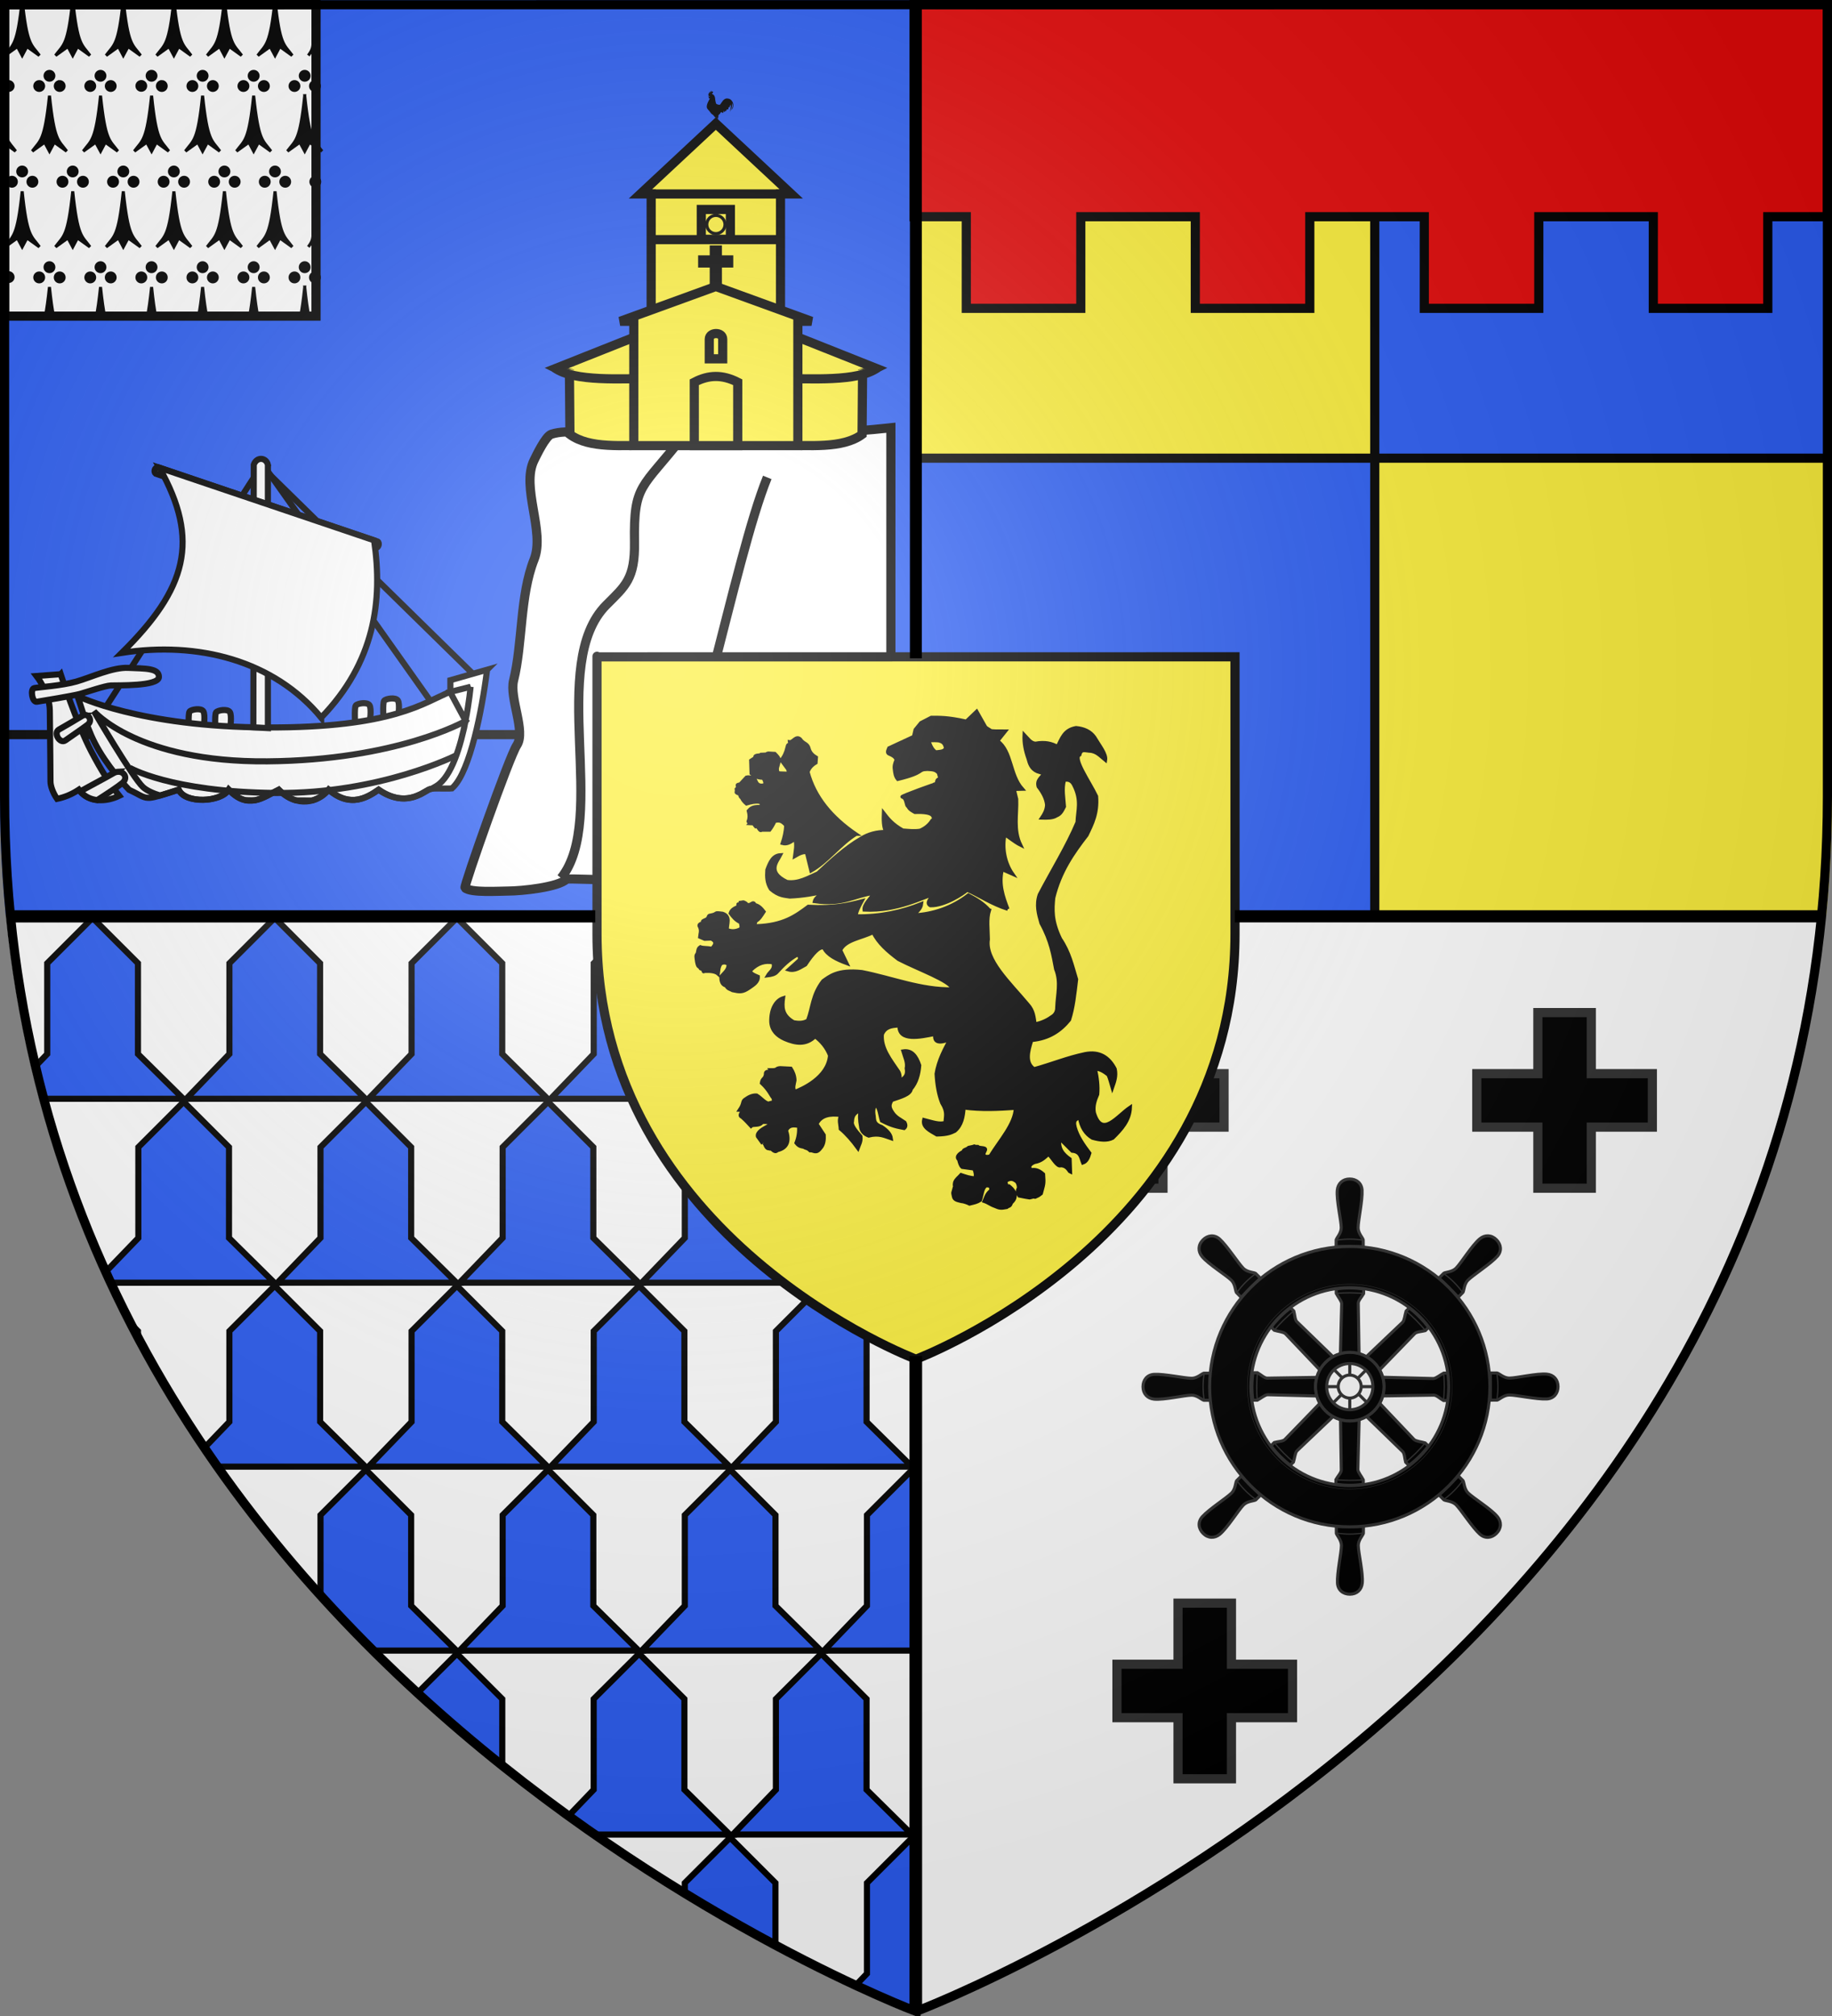 <?xml version="1.0" encoding="UTF-8" standalone="no"?>
<svg
   xmlns:dc="http://purl.org/dc/elements/1.1/"
   xmlns:cc="http://creativecommons.org/ns#"
   xmlns:rdf="http://www.w3.org/1999/02/22-rdf-syntax-ns#"
   xmlns:svg="http://www.w3.org/2000/svg"
   xmlns="http://www.w3.org/2000/svg"
   xmlns:xlink="http://www.w3.org/1999/xlink"
   xmlns:sodipodi="http://sodipodi.sourceforge.net/DTD/sodipodi-0.dtd"
   xmlns:inkscape="http://www.inkscape.org/namespaces/inkscape"
   height="660"
   width="600"
   version="1.0"
   id="svg2"
   sodipodi:version="0.32"
   inkscape:version="0.48.2 r9819"
   sodipodi:docname="Blason ville fr Tréglonou (Finistère).svg"
   inkscape:export-filename="/Users/olivier/Desktop/Blason Rouge/Blason_Vide_3D.png"
   inkscape:export-xdpi="144"
   inkscape:export-ydpi="144"
   inkscape:output_extension="org.inkscape.output.svg.inkscape">
  <rect width="100%" height="100%" fill="#808080" stroke="none"/>
  <sodipodi:namedview
     inkscape:window-height="1220"
     inkscape:window-width="1024"
     inkscape:pageshadow="2"
     inkscape:pageopacity="0.0"
     guidetolerance="10.0"
     gridtolerance="10.0"
     objecttolerance="10.0"
     borderopacity="1.0"
     bordercolor="#666666"
     pagecolor="#ffffff"
     id="base"
     showgrid="false"
     height="660px"
     inkscape:zoom="0.5"
     inkscape:cx="203.24929"
     inkscape:cy="561.4196"
     inkscape:window-x="-4"
     inkscape:window-y="-4"
     inkscape:current-layer="layer4"
     showguides="true"
     inkscape:guide-bbox="true"
     inkscape:window-maximized="1" />
  <defs
     id="defs6">
    <linearGradient
       id="linearGradient2893">
      <stop
         style="stop-color:white;stop-opacity:0.314;"
         offset="0"
         id="stop2895" />
      <stop
         id="stop2897"
         offset="0.19"
         style="stop-color:white;stop-opacity:0.251;" />
      <stop
         style="stop-color:#6b6b6b;stop-opacity:0.125;"
         offset="0.6"
         id="stop2901" />
      <stop
         style="stop-color:black;stop-opacity:0.125;"
         offset="1"
         id="stop2899" />
    </linearGradient>
    <radialGradient
       inkscape:collect="always"
       xlink:href="#linearGradient2893"
       id="radialGradient3163"
       gradientUnits="userSpaceOnUse"
       gradientTransform="matrix(1.353,0,0,1.349,-77.629,-85.747)"
       cx="221.445"
       cy="226.331"
       fx="221.445"
       fy="226.331"
       r="300" />
  </defs>
  <g
     inkscape:groupmode="layer"
     id="layer3"
     inkscape:label="Fond écu"
     style="display:inline"
     sodipodi:insensitive="true">
    <path
       style="fill:#2b5df2;fill-opacity:1;fill-rule:evenodd;stroke:none;display:inline"
       d="M 0,0 0,260.43 C 0,274.01 0.672,287.192 1.947,300 L 300,300 300,0 z"
       id="path3161"
       inkscape:connector-curvature="0"
       sodipodi:nodetypes="cscccc" />
    <path
       style="fill:#ffffff;fill-opacity:1;fill-rule:evenodd;stroke:none;display:inline"
       d="m 300,300 0,358.5 c 0,0 270.474,-101.957 296,-358.5 l -296,0 z"
       id="path5127"
       inkscape:connector-curvature="0" />
    <path
       style="fill:#ffffff;fill-opacity:1;fill-rule:evenodd;stroke:none;display:inline"
       d="m 300,300 0,360 C 300,660 27.698,557.617 2,300 l 298,0 z"
       id="path6098"
       inkscape:connector-curvature="0" />
    <path
       style="fill:#fcef3c;fill-opacity:1;fill-rule:evenodd;stroke:none;display:inline"
       d="m 600,0 0,260.43 c 0,13.579 -0.672,26.762 -1.947,39.57 L 300,300 300,0 600,0 z"
       id="path6100"
       inkscape:connector-curvature="0" />
    <path
       style="fill:#2b5df2;fill-opacity:1;fill-rule:evenodd;stroke:none;display:inline"
       d="m 600,0 0,130.215 c 0,6.79 -0.336,13.381 -0.974,19.785 L 450,150 450,0 600,0 z"
       id="path6100-1"
       inkscape:connector-curvature="0" />
    <path
       style="fill:#2b5df2;fill-opacity:1;fill-rule:evenodd;stroke:none;display:inline"
       d="m 450,150 0,130.215 c 0,6.79 -0.336,13.381 -0.974,19.785 L 300,300 l 0,-150 150,0 z"
       id="path6100-1-7"
       inkscape:connector-curvature="0" />
    <path
       style="fill:#fcef3c;fill-opacity:1;fill-rule:evenodd;stroke:none;display:inline"
       d="m 450,0 0,130.215 c 0,6.79 -0.336,13.381 -0.974,19.785 L 300,150 300,0 450,0 z"
       id="path6100-1-4"
       inkscape:connector-curvature="0" />
    <path
       style="fill:none;stroke:#000000;stroke-width:3;stroke-linecap:butt;stroke-linejoin:miter;stroke-opacity:1"
       d="m 450.25,2 0,298"
       id="path3109"
       inkscape:connector-curvature="0" />
    <path
       style="fill:none;stroke:#000000;stroke-width:3;stroke-linecap:butt;stroke-linejoin:miter;stroke-opacity:1"
       d="m 301,150 297.438,0"
       id="path3111"
       inkscape:connector-curvature="0" />
    <path
       style="fill:#ffffff;fill-opacity:1;fill-rule:evenodd;stroke:#000000;stroke-width:3;display:inline"
       d="m 103.499,1.5 0,88.545 -0.001,13.454 -101.998,0 L 1.5,1.5 z"
       id="path6100-1-4-4"
       inkscape:connector-curvature="0"
       sodipodi:nodetypes="cccccc" />
    <path
       sodipodi:nodetypes="ccccccccccccccccccccc"
       id="path25957"
       d="m 299.345,1.5 0,69.446 17.128,0 0,30 37.5,0 0,-30 37.5,0 0,30 37.5,0 0,-30 37.5,0 0,30 37.5,0 0,-30 37.5,0 0,30 37.5,0 0,-30 19.528,0 0,-69.446 z"
       style="fill:#e20909;fill-opacity:1;fill-rule:evenodd;stroke:#000000;stroke-width:3;stroke-linecap:butt;stroke-linejoin:miter;stroke-miterlimit:4;stroke-opacity:1;stroke-dasharray:none;display:inline"
       inkscape:connector-curvature="0" />
    <path
       style="fill:#2b5df2;stroke:#000000;stroke-width:2;stroke-miterlimit:4;stroke-opacity:1;stroke-dasharray:none"
       d="m 30.312,300.5 -14.844,14.844 0,29.719 -3.844,4 c 0.847,3.582 1.714,7.144 2.656,10.656 l 45.75,0 -14.844,-14.656 0,-29.719 L 30.312,300.5 z"
       id="path3342"
       inkscape:connector-curvature="0" />
    <path
       style="fill:#2b5df2;stroke:#000000;stroke-width:2;stroke-miterlimit:4;stroke-opacity:1;stroke-dasharray:none;display:inline"
       d="m 75.135,315.353 0,29.697 -14.109,14.667 58.659,0 -14.853,-14.667 0,-29.697 L 89.983,300.5 z"
       id="path3342-4"
       inkscape:connector-curvature="0"
       sodipodi:nodetypes="cccccccc" />
    <path
       style="fill:#2b5df2;stroke:#000000;stroke-width:2;stroke-miterlimit:4;stroke-opacity:1;stroke-dasharray:none;display:inline"
       d="m 134.794,315.353 0,29.697 -14.109,14.667 58.659,0 -14.853,-14.667 0,-29.697 L 149.642,300.5 z"
       id="path3342-8"
       inkscape:connector-curvature="0"
       sodipodi:nodetypes="cccccccc" />
    <path
       style="fill:#2b5df2;stroke:#000000;stroke-width:2;stroke-miterlimit:4;stroke-opacity:1;stroke-dasharray:none;display:inline"
       d="m 194.453,315.353 0,29.697 -14.109,14.667 58.659,0 -14.853,-14.667 0,-29.697 L 209.301,300.5 z"
       id="path3342-6"
       inkscape:connector-curvature="0"
       sodipodi:nodetypes="cccccccc" />
    <path
       style="fill:#2b5df2;stroke:#000000;stroke-width:2;stroke-miterlimit:4;stroke-opacity:1;stroke-dasharray:none;display:inline"
       d="m 254.112,315.353 0,29.697 -14.109,14.667 58.659,0 -14.853,-14.667 0,-29.697 L 268.96,300.5 z"
       id="path3342-5"
       inkscape:connector-curvature="0"
       sodipodi:nodetypes="cccccccc" />
    <path
       style="fill:#2b5df2;stroke:#000000;stroke-width:2;stroke-miterlimit:4;stroke-opacity:1;stroke-dasharray:none;display:inline"
       d="m 60.156,360.719 -14.844,14.844 0,29.719 L 34.625,416.375 c 0.541,1.194 1.104,2.378 1.656,3.562 l 53.562,0 L 75,405.281 75,375.562 60.156,360.719 z"
       id="path3342-9"
       inkscape:connector-curvature="0" />
    <path
       style="fill:#2b5df2;stroke:#000000;stroke-width:2;stroke-miterlimit:4;stroke-opacity:1;stroke-dasharray:none;display:inline"
       d="m 104.964,375.57 0,29.697 -14.109,14.667 58.659,0 -14.853,-14.667 0,-29.697 -14.849,-14.853 z"
       id="path3342-9-0"
       inkscape:connector-curvature="0"
       sodipodi:nodetypes="cccccccc" />
    <path
       style="fill:#2b5df2;stroke:#000000;stroke-width:2;stroke-miterlimit:4;stroke-opacity:1;stroke-dasharray:none;display:inline"
       d="m 164.623,375.57 0,29.697 -14.109,14.667 58.659,0 -14.853,-14.667 0,-29.697 -14.849,-14.853 z"
       id="path3342-9-06"
       inkscape:connector-curvature="0"
       sodipodi:nodetypes="cccccccc" />
    <path
       style="fill:#2b5df2;stroke:#000000;stroke-width:2;stroke-miterlimit:4;stroke-opacity:1;stroke-dasharray:none;display:inline"
       d="m 224.282,375.57 0,29.697 -14.109,14.667 58.659,0 -14.853,-14.667 0,-29.697 -14.849,-14.853 z"
       id="path3342-9-1"
       inkscape:connector-curvature="0"
       sodipodi:nodetypes="cccccccc" />
    <path
       style="fill:#2b5df2;stroke:#000000;stroke-width:2;stroke-miterlimit:4;stroke-opacity:1;stroke-dasharray:none;display:inline"
       d="m 298.781,360.719 -14.844,14.844 0,29.719 -14.094,14.656 30.156,0 0,-58 -1.219,-1.219 z"
       id="path3342-9-3"
       inkscape:connector-curvature="0" />
    <path
       style="fill:#2b5df2;stroke:#000000;stroke-width:2;stroke-miterlimit:4;stroke-opacity:1;stroke-dasharray:none;display:inline"
       d="m 42.906,433.5 c 0.755,1.465 1.511,2.926 2.281,4.375 l 0,-2.094 L 42.906,433.5 z"
       id="path3342-93"
       inkscape:connector-curvature="0" />
    <path
       style="fill:#2b5df2;stroke:#000000;stroke-width:2;stroke-miterlimit:4;stroke-opacity:1;stroke-dasharray:none;display:inline"
       d="m 89.969,420.938 -14.844,14.844 0,29.688 -8.156,8.5 c 1.409,2.083 2.812,4.143 4.25,6.188 l 48.469,0 -14.844,-14.688 0,-29.688 -14.875,-14.844 z"
       id="path3342-4-4"
       inkscape:connector-curvature="0" />
    <path
       style="fill:#2b5df2;stroke:#000000;stroke-width:2;stroke-miterlimit:4;stroke-opacity:1;stroke-dasharray:none;display:inline"
       d="m 134.794,435.787 0,29.697 -14.109,14.667 58.659,0 -14.853,-14.667 0,-29.697 -14.849,-14.853 z"
       id="path3342-8-4"
       inkscape:connector-curvature="0"
       sodipodi:nodetypes="cccccccc" />
    <path
       style="fill:#2b5df2;stroke:#000000;stroke-width:2;stroke-miterlimit:4;stroke-opacity:1;stroke-dasharray:none;display:inline"
       d="m 194.453,435.787 0,29.697 -14.109,14.667 58.659,0 -14.853,-14.667 0,-29.697 -14.849,-14.853 z"
       id="path3342-6-6"
       inkscape:connector-curvature="0"
       sodipodi:nodetypes="cccccccc" />
    <path
       style="fill:#2b5df2;stroke:#000000;stroke-width:2;stroke-miterlimit:4;stroke-opacity:1;stroke-dasharray:none;display:inline"
       d="m 254.112,435.787 0,29.697 -14.109,14.667 58.659,0 -14.853,-14.667 0,-29.697 -14.849,-14.853 z"
       id="path3342-5-0"
       inkscape:connector-curvature="0"
       sodipodi:nodetypes="cccccccc" />
    <path
       style="fill:#2b5df2;stroke:#000000;stroke-width:2;stroke-miterlimit:4;stroke-opacity:1;stroke-dasharray:none;display:inline"
       d="M 119.812,481.156 104.969,496 l 0,26.281 c 5.669,6.263 11.423,12.297 17.25,18.094 l 27.281,0 -14.844,-14.688 0,-29.688 -14.844,-14.844 z"
       id="path3342-9-0-6"
       inkscape:connector-curvature="0" />
    <path
       style="fill:#2b5df2;stroke:#000000;stroke-width:2;stroke-miterlimit:4;stroke-opacity:1;stroke-dasharray:none;display:inline"
       d="m 164.623,496.004 0,29.697 -14.109,14.667 58.659,0 -14.853,-14.667 0,-29.697 -14.849,-14.853 z"
       id="path3342-9-06-1"
       inkscape:connector-curvature="0"
       sodipodi:nodetypes="cccccccc" />
    <path
       style="fill:#2b5df2;stroke:#000000;stroke-width:2;stroke-miterlimit:4;stroke-opacity:1;stroke-dasharray:none;display:inline"
       d="m 224.282,496.004 0,29.697 -14.109,14.667 58.659,0 -14.853,-14.667 0,-29.697 -14.849,-14.853 z"
       id="path3342-9-1-8"
       inkscape:connector-curvature="0"
       sodipodi:nodetypes="cccccccc" />
    <path
       style="fill:#2b5df2;stroke:#000000;stroke-width:2;stroke-miterlimit:4;stroke-opacity:1;stroke-dasharray:none;display:inline"
       d="M 298.781,481.156 283.938,496 l 0,29.688 -14.094,14.688 30.156,0 0,-58 -1.219,-1.219 z"
       id="path3342-9-3-4"
       inkscape:connector-curvature="0" />
    <path
       style="fill:#2b5df2;stroke:#000000;stroke-width:2;stroke-miterlimit:4;stroke-opacity:1;stroke-dasharray:none;display:inline"
       d="M 149.656,541.375 136.75,554.25 c 9.228,8.474 18.521,16.376 27.75,23.75 l 0,-21.781 -14.844,-14.844 z"
       id="path3342-8-4-7"
       inkscape:connector-curvature="0" />
    <path
       style="fill:#2b5df2;stroke:#000000;stroke-width:2;stroke-miterlimit:4;stroke-opacity:1;stroke-dasharray:none;display:inline"
       d="m 209.312,541.375 -14.875,14.844 0,29.688 -8.25,8.594 c 2.893,2.091 5.774,4.111 8.625,6.094 l 44.188,0 -14.844,-14.688 0,-29.688 L 209.312,541.375 z"
       id="path3342-6-6-8"
       inkscape:connector-curvature="0" />
    <path
       style="fill:#2b5df2;stroke:#000000;stroke-width:2;stroke-miterlimit:4;stroke-opacity:1;stroke-dasharray:none;display:inline"
       d="m 254.112,556.221 0,29.697 -14.109,14.667 58.659,0 -14.853,-14.667 0,-29.697 -14.849,-14.853 z"
       id="path3342-5-0-8"
       inkscape:connector-curvature="0"
       sodipodi:nodetypes="cccccccc" />
    <path
       style="fill:#2b5df2;stroke:#000000;stroke-width:2;stroke-miterlimit:4;stroke-opacity:1;stroke-dasharray:none;display:inline"
       d="m 239.125,601.594 -14.844,14.844 0,3.375 c 10.684,6.527 20.661,12.211 29.688,17.031 l 0,-20.406 -14.844,-14.844 z"
       id="path3342-9-1-8-5"
       inkscape:connector-curvature="0" />
    <path
       style="fill:#2b5df2;stroke:#000000;stroke-width:2;stroke-miterlimit:4;stroke-opacity:1;stroke-dasharray:none;display:inline"
       d="m 298.781,601.594 -14.844,14.844 0,29.688 -3.688,3.844 C 292.633,655.73 300,658.5 300,658.5 l 0,-55.688 -1.219,-1.219 z"
       id="path3342-9-3-4-9"
       inkscape:connector-curvature="0" />
    <path
       style="fill:none;stroke:#000000;stroke-width:3;stroke-linecap:butt;stroke-linejoin:miter;stroke-opacity:1"
       d="m 170.5,240.5 -169,0"
       id="path5682"
       inkscape:connector-curvature="0" />
  </g>
  <g
     inkscape:groupmode="layer"
     id="layer4"
     inkscape:label="Meubles"
     style="display:inline"
     sodipodi:insensitive="true">
    <g
       transform="translate(-7.508,-2.361)"
       style="display:inline"
       id="g5650">
      <path
         sodipodi:nodetypes="csssssssssssccccc"
         inkscape:connector-curvature="0"
         id="path5644"
         d="m 299.283,142.398 c -30.303,3.314 -61.625,2.121 -92.101,2.121 -5.613,0 -13.856,-1.745 -19.092,0 -1.921,0.64 -4.931,7.033 -5.657,8.485 -4.399,8.798 3.674,23.343 0,32.527 -4.68,11.701 -3.745,27.707 -6.718,39.598 -1.438,5.751 4.077,16.688 1.061,21.213 -2.477,3.716 -17.431,46.209 -16.971,46.669 1.724,1.724 11.4,1.061 14.142,1.061 4.4,0 16.441,-1.238 19.092,-3.889 0.436,-0.436 51.797,1.768 57.276,1.768 9.718,0 20.667,-2.828 30.052,-2.828 3.321,0 15.778,-0.03 18.915,-2.121 l 0,-0.707 0,-90.156 0,-36.062 z"
         style="fill:#ffffff;stroke:#000000;stroke-width:3;stroke-linecap:butt;stroke-linejoin:miter;stroke-opacity:1" />
      <path
         sodipodi:nodetypes="cssc"
         inkscape:connector-curvature="0"
         id="path5646"
         d="m 231.224,145.226 c -13.51,17.317 -16.22,15.367 -15.91,34.648 0.193,11.964 -3.015,14.329 -9.192,20.506 -19.29,19.29 0.717,69.991 -14.849,89.449"
         style="fill:none;stroke:#000000;stroke-width:3;stroke-linecap:butt;stroke-linejoin:miter;stroke-opacity:1" />
      <path
         sodipodi:nodetypes="cc"
         inkscape:connector-curvature="0"
         id="path5648"
         d="m 258.801,158.661 c -10.831,26.669 -24.726,103.739 -36.77,118.794"
         style="fill:none;stroke:#000000;stroke-width:3;stroke-linecap:butt;stroke-linejoin:miter;stroke-opacity:1" />
    </g>
    <path
       d="m 363.389,331.5 0,20 -20,0 0,17.5 20,0 0,20 17.5,0 0,-20 20,0 0,-17.5 -20,0 0,-20 -17.5,0 z"
       id="rect5099-0"
       inkscape:connector-curvature="0"
       style="stroke:#313131;stroke-width:3;display:inline" />
    <path
       sodipodi:nodetypes="cccccc"
       d="m 300,444.975 c 0,0 -104.475,-39.312 -104.475,-139.22 0,-99.908 0,-90.71 0,-90.71 l 208.95,-0.021 0,90.73 C 404.475,405.663 300,444.975 300,444.975 z"
       style="fill:#fcef3c;stroke:#000000;stroke-width:3;stroke-linecap:butt;stroke-linejoin:miter;stroke-miterlimit:4;stroke-opacity:1;stroke-dasharray:none;display:inline"
       id="path1411-6"
       inkscape:export-xdpi="144"
       inkscape:export-ydpi="144"
       inkscape:connector-curvature="0" />
    <g
       style="stroke:#313131;display:inline"
       id="g4108"
       transform="matrix(0.274,0,0,0.274,373.566,385.461)">
      <use
         xlink:href="#use3760"
         height="500"
         width="500"
         y="0"
         x="0"
         id="use3762"
         transform="matrix(0,-1,1,0,0.917,500)"
         style="stroke:#313131" />
      <use
         xlink:href="#g3712"
         height="500"
         width="500"
         y="0"
         x="0"
         id="use3764"
         transform="matrix(0,-1,1,0,0.917,500)"
         style="stroke:#313131" />
      <use
         xlink:href="#g3712"
         height="500"
         width="500"
         y="0"
         x="0"
         id="use3760"
         transform="matrix(-1,0,0,-1,500,499.911)"
         style="stroke:#313131" />
      <g
         id="g3712"
         transform="translate(-0.873,0)"
         style="stroke:#313131">
        <path
           style="color:#000000;fill:#000000;fill-opacity:1;stroke:#313131;stroke-width:3.651;stroke-linecap:butt;stroke-linejoin:miter;stroke-miterlimit:4;stroke-opacity:1;stroke-dasharray:none;stroke-dashoffset:0;marker:none;visibility:visible;display:inline;overflow:visible;enable-background:accumulate"
           id="path3677"
           d="m 239.605,213.01 1.606,-62.11 c -0.162,-3.337 -4.339,-8.124 -6.514,-12.337 l 0,-5.332 c 10.917,-1.645 21.834,-1.446 32.75,0 l 0,5.622 c -2.216,3.887 -6.551,8.353 -6.425,11.601 l 0.982,62.519"
           inkscape:connector-curvature="0" />
        <path
           style="color:#000000;fill:none;stroke:#313131;stroke-width:1.5;stroke-linecap:butt;stroke-linejoin:miter;stroke-miterlimit:4;stroke-opacity:1;stroke-dasharray:none;stroke-dashoffset:0;marker:none;visibility:visible;display:inline;overflow:visible;enable-background:accumulate"
           id="path3675"
           d="m 234.34,138.674 c 10.921,-1.222 22.098,-0.91 33.375,0"
           inkscape:connector-curvature="0" />
        <path
           style="color:#000000;fill:#000000;fill-opacity:1;stroke:#313131;stroke-width:3.651;stroke-linecap:butt;stroke-linejoin:miter;stroke-miterlimit:4;stroke-opacity:1;stroke-dasharray:none;stroke-dashoffset:0;marker:none;visibility:visible;display:inline;overflow:visible;enable-background:accumulate"
           id="path3706"
           d="m 235.938,15.25 c -1.145,11.908 4.699,36.156 4.75,44.812 0.039,6.524 -5.413,12.036 -6.094,14.531 l -0.062,8.219 32.469,0 c -0.006,-2.732 0.036,-5.518 -0.062,-8.219 -0.681,-2.495 -6.132,-8.007 -6.094,-14.531 C 260.895,51.406 266.246,27.254 265.562,15.25 265.078,6.744 258.711,1.901 250.75,1.906 242.351,1.912 236.698,7.347 235.938,15.25 z"
           inkscape:connector-curvature="0" />
        <path
           style="color:#000000;fill:none;stroke:#313131;stroke-width:1.5;stroke-linecap:butt;stroke-linejoin:miter;stroke-miterlimit:4;stroke-opacity:1;stroke-dasharray:none;stroke-dashoffset:0;marker:none;visibility:visible;display:inline;overflow:visible;enable-background:accumulate"
           id="path3679"
           d="m 234.357,75.141 c 10.98,-1.826 21.959,-1.876 32.939,0"
           inkscape:connector-curvature="0" />
      </g>
      <use
         xlink:href="#use3760"
         height="500"
         width="500"
         y="0"
         x="0"
         id="use3772"
         transform="matrix(0.707,-0.707,0.707,0.707,-103.522,249.987)"
         style="stroke:#313131" />
      <use
         xlink:href="#g3712"
         height="500"
         width="500"
         y="0"
         x="0"
         id="use3774"
         transform="matrix(0.707,-0.707,0.707,0.707,-103.522,249.987)"
         style="fill:#000000;stroke:#313131" />
      <use
         xlink:href="#use3760"
         height="500"
         width="500"
         y="0"
         x="0"
         id="use3776"
         transform="matrix(0.707,0.707,-0.707,0.707,249.969,-103.566)"
         style="stroke:#313131" />
      <use
         xlink:href="#g3712"
         height="500"
         width="500"
         y="0"
         x="0"
         id="use3778"
         transform="matrix(0.707,0.707,-0.707,0.707,249.969,-103.566)"
         style="stroke:#313131" />
      <path
         style="color:#000000;fill:none;stroke:#313131;stroke-width:23.066;stroke-linecap:butt;stroke-linejoin:miter;stroke-miterlimit:4;stroke-opacity:1;stroke-dasharray:none;stroke-dashoffset:0;marker:none;visibility:visible;display:inline;overflow:visible;enable-background:accumulate"
         id="path3691"
         transform="matrix(0.158,0,0,0.158,210.367,210.249)"
         d="m 337.212,251.13 a 86.827,86.827 0 1 1 -173.654,0 86.827,86.827 0 1 1 173.654,0 z"
         inkscape:connector-curvature="0" />
      <path
         style="color:#000000;fill:#000000;fill-opacity:1;stroke:#313131;stroke-width:3.651;stroke-linecap:butt;stroke-linejoin:miter;stroke-miterlimit:4;stroke-opacity:1;stroke-dasharray:none;stroke-dashoffset:0;marker:none;visibility:visible;display:inline;overflow:visible;enable-background:accumulate"
         id="path3681"
         d="m 250,82.5 c -92.507,0 -167.5,74.993 -167.5,167.5 0,92.507 74.993,167.5 167.5,167.5 92.507,0 167.5,-74.993 167.5,-167.5 C 417.5,157.493 342.507,82.5 250,82.5 z m 0,49.25 c 65.301,0 118.25,52.949 118.25,118.25 0,65.301 -52.949,118.25 -118.25,118.25 -65.301,0 -118.25,-52.949 -118.25,-118.25 0,-65.301 52.949,-118.25 118.25,-118.25 z"
         inkscape:connector-curvature="0" />
      <path
         style="color:#000000;fill:none;stroke:#313131;stroke-width:3.651;stroke-linecap:butt;stroke-linejoin:miter;stroke-miterlimit:4;stroke-opacity:1;stroke-dasharray:none;stroke-dashoffset:0;marker:none;visibility:visible;display:inline;overflow:visible;enable-background:accumulate"
         id="path3698"
         d="m 239.949,259.65 -11.105,11.105 m 44.297,-44.297 -13.738,13.738 m 0.99,18.634 11.105,11.105 m -44.297,-44.297 13.738,13.738 M 236.226,250 l -16.967,0 m 62.645,0 -18.09,0 M 250,263.876 l 0,15.705 m 0,-62.645 0,19.428"
         inkscape:connector-curvature="0" />
      <path
         style="color:#000000;fill:none;stroke:#313131;stroke-width:0.355;stroke-linecap:butt;stroke-linejoin:miter;stroke-miterlimit:4;stroke-opacity:1;stroke-dasharray:none;stroke-dashoffset:0;marker:none;visibility:visible;display:inline;overflow:visible;enable-background:accumulate"
         id="path3683"
         transform="matrix(1.409,0,0,1.409,-102.805,-103.855)"
         d="m 337.212,251.13 a 86.827,86.827 0 1 1 -173.654,0 86.827,86.827 0 1 1 173.654,0 z"
         inkscape:connector-curvature="0" />
      <path
         style="color:#000000;fill:#000000;fill-opacity:1;stroke:#313131;stroke-width:3.651;stroke-linecap:butt;stroke-linejoin:miter;stroke-miterlimit:4;stroke-opacity:1;stroke-dasharray:none;stroke-dashoffset:0;marker:none;visibility:visible;display:inline;overflow:visible;enable-background:accumulate"
         id="path3687"
         d="m 250,209 c -22.645,0 -41,18.355 -41,41 0,22.645 18.355,41 41,41 22.645,0 41,-18.355 41,-41 0,-22.645 -18.355,-41 -41,-41 z m 0,13.375 c 15.257,0 27.625,12.368 27.625,27.625 0,15.257 -12.368,27.625 -27.625,27.625 -15.257,0 -27.625,-12.368 -27.625,-27.625 0,-15.257 12.368,-27.625 27.625,-27.625 z"
         inkscape:connector-curvature="0" />
      <path
         style="color:#000000;fill:none;stroke:#313131;stroke-width:3;stroke-linecap:butt;stroke-linejoin:miter;stroke-miterlimit:4;stroke-opacity:1;stroke-dasharray:none;stroke-dashoffset:0;marker:none;visibility:visible;display:inline;overflow:visible;enable-background:accumulate"
         id="path3758"
         d="m 250,209 c -22.645,0 -41,18.355 -41,41 0,22.645 18.355,41 41,41 22.645,0 41,-18.355 41,-41 0,-22.645 -18.355,-41 -41,-41 z"
         inkscape:connector-curvature="0" />
    </g>
    <path
       d="m 503.665,331.5 0,20 -20,0 0,17.5 20,0 0,20 17.5,0 0,-20 20,0 0,-17.5 -20,0 0,-20 -17.5,0 z"
       id="rect5099"
       inkscape:connector-curvature="0"
       style="stroke:#313131;stroke-width:3" />
    <path
       d="m 385.816,524.841 0,20 -20,0 0,17.5 20,0 0,20 17.5,0 0,-20 20,0 0,-17.5 -20,0 0,-20 -17.5,0 z"
       id="rect5099-2"
       inkscape:connector-curvature="0"
       style="stroke:#313131;stroke-width:3;display:inline" />
    <path
       id="path3466"
       d=""
       style="fill:#000000"
       inkscape:connector-curvature="0" />
    <path
       id="path3498"
       d=""
       style="fill:#000000"
       inkscape:connector-curvature="0" />
    <path
       id="path3500"
       d=""
       style="fill:#000000"
       inkscape:connector-curvature="0" />
    <g
       id="g2674"
       transform="matrix(0.35,0,0,0.35,195.262,214.382)">
      <path
         sodipodi:nodetypes="cccccccccccccccccccccccccccccccccccccccccccccccccccccc"
         id="path1932"
         d="m 385.149,237.856 c -4.505,-11.657 -8.626,-23.595 -5.267,-37.134 l 9.698,4.285 c -7.276,-10.461 -9.911,-24.437 -7.242,-36.803 2.975,1.543 8.954,6.796 14.702,9.666 -6.816,-14.282 -3.215,-28.565 -3.73,-42.847 l -2.238,-9.284 7.679,-0.209 C 386.664,111.93 389.135,90.487 375.624,80.54 l 7.242,-9.074 c -15.929,0.12 -15.033,-0.748 -14.742,-1.319 -0.527,-0.367 -3.257,-1.781 -3.908,-2.75 l -8.206,-14.498 -9.698,9.284 c -17.512,-3.886 -24.859,-3.601 -32.824,-3.571 l -9.698,4.999 -5.222,6.427 -1.492,6.427 -23.126,10.712 c -0.867,2.26 -2.428,4.742 0.746,5.713 2.583,1.112 5.069,2.349 6.187,5.331 -1.42,2.984 -2.271,5.968 -1.711,8.952 0.372,3.217 0.706,6.443 3.016,9.197 26.449,-6.381 17.66,-9.06 27.757,-9.375 5.77,0.228 7.87,0.701 10.444,3.571 l 1.524,5.682 c -4.3,-0.631 -3.1,5.177 -3.401,4.978 -0.87,0.092 8.657,-7.221 2.608,-3.698 2.725,2.018 -6.048,4.928 -5.451,4.091 -0.821,0.304 1.612,-1.469 1.424,-0.429 1.804,-1.167 -31.898,11.07 -30.82,11.661 4.634,1.117 3.426,8.597 5.582,8.883 1.116,2.767 3.889,4.126 6.405,5.552 8.466,-0.319 15.215,0.436 16.721,3.448 1.453,2.243 0.584,3.374 -0.746,4.285 -2.597,4.095 -6.31,7.122 -11.017,9.197 -5.441,0.905 -10.881,0.204 -16.322,-0.166 -9.639,-5.391 -13.855,-10.782 -17.995,-16.172 -0.27,6.25 -0.176,13.92 2.283,17.557 -8.588,-0.15 -16.517,1.908 -23.699,6.47 -14.085,8.132 -27.968,20.877 -40.066,32.179 -9.302,4.198 -18.317,9.636 -28.958,8.064 -19,-9.107 -9.019,-18.892 -5.968,-24.994 -6.98,0.367 -9.842,6.318 -12.637,14.03 -0.45,6.527 -0.314,12.16 3.421,18.019 7.768,6.655 12.91,6.286 17.904,7.185 12.064,-0.524 23.173,-2.418 33.834,-4.956 -7.607,4.17 -10.075,6.397 -10.753,9.24 26.81,3.987 37.31,-5.218 55.95,-7.855 -3.883,5.354 -10.008,11.015 -9.389,15.754 31.374,1.637 55.627,-12.321 65.603,-14.744 -4.1,4.254 -7.896,8.436 -3.73,10.712 13.589,0.274 30.738,-11.236 34.407,-14.535 11.362,5.06 23.249,13.219 38.046,17.853 z"
         style="fill:#000000;fill-opacity:1;fill-rule:evenodd;stroke:#000000;stroke-width:3.256;stroke-linecap:butt;stroke-linejoin:miter;stroke-miterlimit:4;stroke-opacity:1;stroke-dasharray:none"
         inkscape:connector-curvature="0" />
      <path
         sodipodi:nodetypes="ccccccccccccccccccccccccccccccccccccccccccccc"
         id="path1938"
         d="m 243.208,167.724 c -23.127,-15.759 -38.909,-34.827 -45.133,-58.201 1.243,-3.577 3.73,-6.42 7.46,-8.569 l 0.373,-4.999 c -3.055,-1.836 -5.636,-4.127 -6.714,-7.855 -1.271,-5.7 -5.081,-4.434 -8.206,-9.247 -4.116,-3.674 -6.799,2.979 -9.94,2.572 0.901,5.832 -1.322,-0.586 -2.369,5.246 -1.125,4.872 -2.978,8.815 -5.595,11.783 l 6.341,8.569 0.932,3.928 -9.325,-0.357 c -1.953,-1.214 -1.622,-2.974 -1.679,-4.642 l 1.865,-6.784 c -0.014,-2.909 -2.172,-4.793 -4.103,-6.784 l -5.968,-0.357 c -3.619,0.647 1.843,0.906 -6.872,1.18 -0.693,1.241 -6.678,-0.037 -5.496,2.999 l -4.044,2.605 0.373,12.14 c 2.57,2.354 5.666,4.288 11.19,4.285 3.397,5.801 1.417,7.143 -2.611,6.784 -3.799,-0.661 -4.043,-4.045 -5.595,-6.427 -3.988,-1.507 -5.933,-1.449 -7.46,-1.071 l -5.968,6.427 c -5.212,0.607 -0.213,1.654 -3.436,4.642 0.582,3.663 -1.277,2.514 1.155,3.963 2.733,-0.052 1.531,2.893 3.774,4.249 0.925,2.057 2.582,3.942 4.476,5.534 4.387,-1.317 8.538,-2.182 11.936,-1.607 3.204,0.975 3.632,2.358 0.373,4.285 -6.704,-0.233 -8.599,1.835 -10.444,3.928 0.995,3.809 0.995,6.903 0,9.284 -1.481,2.478 4.787,-1.337 1.306,2.461 5.433,0.286 2.728,0.055 5.416,2.893 2.501,-1.162 3.564,5.294 5.587,3.215 3.166,0 5.252,0 7.46,0 1.616,-2.112 3.233,-4.676 4.849,-8.212 2.948,-0.349 5.589,-1.656 10.444,3.928 -0.304,5.854 -1.564,11.403 -3.357,16.782 4.611,1.295 8.301,-1.376 11.936,-4.285 1.48,6.518 0.355,10.753 -0.373,16.425 5.471,-3.214 9.201,-4.285 11.19,-3.214 l 4.103,16.782 c 14.773,-8.103 27.385,-25.241 42.149,-34.278 z"
         style="fill:#000000;fill-opacity:1;fill-rule:evenodd;stroke:#000000;stroke-width:3.256;stroke-linecap:butt;stroke-linejoin:miter;stroke-miterlimit:4;stroke-opacity:1;stroke-dasharray:none"
         inkscape:connector-curvature="0" />
      <path
         sodipodi:nodetypes="ccccccccccccccccccccccccccccccccccccccccccccccccccccccccccccccccccccccccccccccccccccccccccccccccccccccccccccccccccccccscsccccccccccccccccccccccccccccccccccccccccccccccccccccccccccccccccccccccccccccccccccccccccccccccccccc"
         id="path24263"
         d="m 367.818,238.886 c -5.301,-6.154 -12.248,-10.339 -19.518,-14.139 -15.075,11.698 -33.03,17.811 -51.045,18.653 2.462,-3.029 6.6,-5.704 7.14,-10.574 -18.058,7.223 -38.415,11.852 -61.441,11.466 0.651,-4.713 3.206,-9.426 5.803,-14.139 -12.888,3.342 -26.177,6.518 -50.267,5.197 -11.623,8.706 -23.309,17.376 -48.53,18.178 -2.232,-0.531 -1.159,-2.644 -0.527,-4.545 3.185,-1.603 5.278,-5.3 7.508,-8.732 -2.178,-2.836 -4.465,-5.567 -8.595,-6.534 -1.561,-4.822 -4.456,3.356 -8.499,-1.465 -2.7,-1.602 -2.153,-0.79 -4.853,-0.536 -0.146,5.544 -3.206,-1.911 -1.913,3.633 -3.539,1.666 -6.45,2.814 -7.54,6.355 2.484,3.351 5.061,6.634 9.495,8.584 0.519,2.336 1.484,4.842 -0.373,6.269 -4.044,1.999 -8.088,2.314 -12.133,0.505 -0.272,-5.433 3.72,-12.307 -4.22,-15.149 -9.709,-1.287 -2.962,0.202 -11.68,1.76 -1.914,0.041 -1.274,2.141 -2.711,3.095 -1.2,1.321 -4.629,1.643 -4.342,2.964 4.433,0.89 -5.651,1.062 -2.676,4.743 1.613,3.932 0.392,5.98 0.058,9.446 l 4.544,1.975 6.257,-0.251 c 5.729,3.03 3.031,6.06 0.528,9.089 -5.278,-1.178 -7.565,-0.356 -10.883,-1.535 -3.019,1.927 -1.618,5.253 -3.36,7.089 -0.728,1.253 -0.707,1.14 0.065,6.77 1.213,6.095 1.761,3.362 3.548,6.384 4.444,1.585 1.312,3.764 3.773,2.5 5.855,-0.276 10.284,0.423 12.66,2.525 0.492,-3.198 0.293,-6.396 2.638,-9.594 2.874,-1.52 4.971,-0.809 6.858,0.505 0.294,5.283 -3.921,8.099 -6.858,11.614 0.155,3.886 0.677,7.509 4.748,8.584 2.089,3.222 2.881,2.641 6.195,4.414 6.703,1.426 9.201,1.863 15.433,-2.394 4.087,-2.858 8.669,-5.452 8.44,-10.604 -3.952,-1.73 -8.213,-3.406 -6.858,-6.06 6.484,-6.491 13.438,-8.534 20.914,-6.952 1.839,6.335 -3.126,8.329 -5.275,12.119 3.723,-0.44 6.884,-1.285 8.627,-3.147 5.708,-6.379 11.799,-12.147 18.99,-16.159 2.121,0.61 2.971,2.031 2.11,4.545 l -10.177,9.176 c 6.166,1.803 10.745,-1.85 15.948,-4.662 7.034,-10.688 13.041,-17.041 17.099,-15.832 3.322,6.885 11.904,11.059 21.628,14.644 l -5.989,-12.415 c 4.764,-9.889 20.33,-11.163 30.595,-16.664 4.615,9.851 13.708,17.753 23.738,25.248 17.974,9.374 48.538,20.087 50.64,27.773 -29.644,0.575 -56.643,-10.665 -84.928,-16.159 -23.015,-2.555 -30.646,4.595 -36.398,8.584 -10.137,13.147 -9.575,24.587 -14.243,36.862 -4.396,2.56 -8.792,2.242 -13.188,1.515 -11.167,-6.403 -10.722,-14.263 -9.618,-22.545 -7.338,2.26 -12.022,10.888 -11.605,22.723 0.666,7.974 5.67,12.754 12.783,15.98 10.317,4.47 20.145,5.782 28.485,-2.525 6.304,4.706 10.892,10.587 13.715,17.674 -1.732,20.925 -26.229,31.229 -32.705,33.832 -2.197,-3.535 -0.583,-7.069 0,-10.604 -0.137,-4.226 -1.57,-7.833 -3.693,-11.109 l -10.023,-0.505 c -4.714,0.347 -1.585,2.088 -8.823,1.955 2.519,3.312 -5.477,-0.88 -4.738,4.135 -0.896,4.966 -3.109,3.237 -3.83,8.089 7.313,6.787 8.577,11.516 10.938,14.037 1.243,4.524 -1.281,3.995 -2.888,4.427 -3.244,2.316 -8.438,-4.705 -12.66,-7.069 -3.538,-0.256 -7.076,1.203 -10.614,3.8 -3.29,2.064 -0.849,3.374 -5.386,10.067 6.132,0.183 -2.442,4.62 2.285,6.597 4.485,3.916 5.073,5.04 8.44,8.558 1.999,-2.055 7.885,0.243 10.396,-3.595 5.637,-0.54 7.186,0.699 7.385,2.525 -7.04,3.345 -12.457,6.787 -11.605,10.604 l 4.748,6.564 c -1.824,-1.869 1.303,-1.237 2.195,1.144 1.753,4.497 3.193,3.393 4.47,3.795 1.461,-1.559 4.121,4.803 7.05,1.626 9.876,-2.327 11.471,-9.228 8.44,-18.683 2.56,-5.417 7.109,-4.647 11.605,-4.04 0.429,5.228 -0.33,10.456 -2.387,15.684 2.466,3.062 3.767,3.198 7.225,3.886 1.886,1.426 2.981,0.546 5.778,3.256 3.135,-0.413 5.545,3.51 9.77,-2.154 3.236,-3.283 3.532,-8.6 3.288,-12.359 l -6.794,-10.334 c 3.932,-8.037 12.307,-9.532 22.683,-8.079 -2.501,4.208 -0.721,8.416 -0.527,12.624 5.713,4.806 11.137,10.994 16.353,18.179 1.209,-3.466 3.258,-6.329 2.638,-11.109 -4.676,-5.363 -9.087,-10.642 -7.913,-14.139 0.356,-8.071 4.834,-8.25 7.913,-11.109 -1.503,5.218 -0.958,10.436 0,15.654 0.239,4.212 2.67,7.258 7.385,9.089 9.844,-2.522 15.036,0.524 21.1,2.525 -0.51,-4.23 -3.993,-7.828 -8.968,-11.109 -8.357,-2.813 -6.417,-7.475 -7.385,-11.614 -0.662,-5.854 0.911,-6.718 1.582,-9.594 3.941,3.681 4.075,10.278 5.803,15.654 10.116,5.307 15.28,5.874 21.1,7.069 1.739,-1.353 1.771,-3.25 0.528,-5.555 -4.017,-2.843 -8.496,-4.578 -11.605,-9.594 -3.922,-5.659 -1.866,-8.197 -0.527,-11.109 8.429,-2.854 17.336,-5.275 18.09,-10.426 5.297,-6.239 7.278,-13.985 7.913,-22.218 -2.872,-8.6 -7.14,-14.649 -15.452,-13.307 1.585,5.386 4.338,10.772 3.165,16.159 1.474,7.813 -3.12,9.237 -6.33,12.119 0.442,-3.22 0.476,-6.342 -1.055,-9.089 -7.483,-11.107 -16.392,-21.911 -15.298,-34.842 2.964,-7.07 8.901,-7.5 14.77,-8.079 l 33.201,-0.893 c 4.152,-2.342 8.096,-3.888 11.94,-5.048 5.796,-1.75 11.364,-2.625 17.073,-4.041 -3.845,6.675 -8.03,13.309 -11.93,19.977 -6.682,11.424 -12.531,22.948 -14.414,34.947 0.586,10.436 2.204,19.686 5.275,27.268 5.558,8.933 3.092,12.746 3.165,18.179 -4.904,2.222 -12.792,-0.698 -20.045,-2.525 -1.705,6.979 5.688,10.372 12.133,14.139 10.696,-0.208 13.376,-1.95 16.88,-3.535 6.51,-5.468 7.813,-13.429 8.44,-21.713 16.353,2.218 31.959,1.398 48.312,0.296 -0.608,14.98 -14.561,29.961 -23.738,44.941 -3.24,0.763 -5.833,0.701 -6.112,-2.316 l 1.583,-3.535 c 0.687,-2.721 -5.319,-1.293 -7.11,-3.064 -9.06,-0.079 3.31,-1.512 -8.451,0.842 -2.304,2.108 -5.115,1.716 -4.97,3.825 -2.188,0.829 -7.848,4.408 -4.262,7.487 0.712,2.849 1.477,5.622 3.165,7.069 l 11.078,1.515 c 1.218,2.861 1.82,5.723 1.055,8.584 -4.736,-0.034 -8.931,-1.621 -13.188,-3.03 -2.444,2.773 -4.617,3.903 -5.86,7.089 -0.931,4.657 0.625,2.147 -0.385,4.834 -1.472,6.232 -1.745,3.594 -0.75,8.409 0.471,3.532 4.86,3.81 7.275,4.55 2.902,0.211 6.641,1.874 7.633,2.386 4.849,-1.193 6.833,-1.509 10.023,-3.535 1.676,-4.94 1.898,-12.106 5.803,-13.634 2.07,0.244 4.533,-0.262 4.22,4.545 -4.283,3.366 -4.842,6.733 -6.33,10.099 3.759,1.26 6.039,3.335 9.828,4.619 4.268,1.882 5.492,2.232 11.268,1.079 1.801,-1.709 3,-0.301 4.225,-4.183 3.651,-3.425 3.254,-4.955 3.693,-7.574 -0.781,-2.378 -1.619,-4.771 -5.803,-8.079 -2.408,0.751 -2.675,-2.083 -3.165,-4.545 5.144,-3.57 7.83,-1.494 10.55,0.505 1.373,2.29 1.696,4.244 1.583,6.06 -1.715,2.356 -0.687,4.713 0.528,7.069 3.646,0.639 3.772,0.899 9.773,1.795 4.724,-0.82 1.254,-1.138 5.193,-0.636 3.313,-1.555 2.534,-0.928 5.608,-3.339 2.247,-8.597 2.846,-8.469 2.11,-18.018 -3.117,-2.784 -6.522,-5.018 -11.605,-4.04 -2.561,-2.851 -1.234,-5.17 3.165,-7.069 6.9,-1.155 9.569,-4.624 13.188,-7.574 3.341,2.694 8.174,12.285 11.515,10.579 6.327,0.25 7.617,5.536 8.968,6.06 l -0.437,-12.094 c -6.206,-4.395 -11.158,-9.615 -9.495,-19.188 l 11.605,11.614 c 8.006,0.611 8.101,6.466 10.023,11.109 3.661,-1.249 5.118,-5.028 6.33,-9.089 -5.812,-7.74 -11.328,-15.561 -13.715,-24.238 -2.045,-7.971 2.201,-7.243 4.22,-9.594 1.491,9.498 5.669,15.908 12.133,19.693 7.173,2.018 13.797,2.721 18.99,0 8.241,-8.092 15.929,-16.482 16.353,-28.783 -12.279,8.2 -26.56,29.115 -33.76,5.05 -1.12,-6.318 0.858,-11.788 3.165,-17.169 0.683,-7.646 -0.314,-15.613 -2.11,-23.733 4.67,0.055 8.441,2.691 12.133,5.555 1.662,3.617 2.6,7.926 3.815,11.971 1.888,-5.411 4.001,-10.73 2.515,-17.526 -5.808,-11.211 -14.695,-16.725 -27.958,-14.139 -16.906,3.55 -30.646,9.356 -47.784,14.108 -8.09,-5.469 -5.957,-15.654 -2.329,-26.732 16.583,-1.529 27.179,-9.126 35.343,-19.188 3.666,-11.315 4.93,-23.67 6.607,-37.841 -3.866,-12.634 -6.479,-25.268 -15.047,-37.903 -8.226,-17.106 -7.339,-27.784 -6.33,-38.377 6.018,-24.588 18.252,-41.952 31.123,-58.575 4.983,-10.357 10.265,-20.451 8.968,-36.357 -6.551,-13.81 -22.375,-35.702 -15.639,-38.912 1.255,-5.662 5.151,-3.754 8.781,-3.504 6.912,0.085 10.714,4.933 15.298,8.584 0.995,-5.747 -5.535,-13.483 -10.241,-21.504 -3.877,-5.465 -9.834,-8.085 -17.189,-8.793 -11.394,1.877 -13.591,10.357 -17.408,17.674 -5.333,-3.095 -11.769,-4.681 -20.573,-3.03 -4.617,-0.237 -7.322,-4.741 -10.55,-8.079 -0.388,7.664 1.101,15.029 3.693,22.218 1.278,4.856 2.773,9.597 8.44,12.119 l 6.33,2.02 c -2.278,3.708 -7.026,5.84 -5.275,12.119 4.095,5.324 7.281,10.897 7.913,17.169 -0.315,5.253 -2.482,8.733 -4.748,12.119 5.268,0.159 10.402,0.159 13.715,-2.02 4.149,-1.57 5.635,-5.178 7.385,-8.584 -0.521,-8.248 -2.234,-16.495 0,-24.743 4.665,-0.891 7.277,1.165 8.968,4.545 7.454,14.497 3.469,23.84 3.165,34.842 -9.506,22.555 -23.536,45.11 -35.343,67.665 -3.347,9.539 -0.899,18.154 1.583,26.763 9.259,16.871 11.189,29.733 13.715,42.922 5.013,12.322 1.425,23.959 1.055,35.852 0.07,4.28 -1.866,7.188 -5.275,9.089 -4.332,3.167 -9.474,5.302 -15.298,6.564 -1.052,-6.228 -1.072,-12.456 -6.858,-18.683 -17.176,-20.523 -39.94,-41.42 -36.925,-60.595 -0.034,-9.212 -1.612,-18.917 1.055,-27.268 z"
         style="fill:#000000;fill-opacity:1;fill-rule:evenodd;stroke:#000000;stroke-width:3.256;stroke-linecap:butt;stroke-linejoin:miter;stroke-miterlimit:4;stroke-opacity:1;stroke-dasharray:none"
         inkscape:connector-curvature="0" />
      <path
         sodipodi:nodetypes="ccccccccc"
         id="path1976"
         d="m 305.045,82.602 c 1.824,-3.449 16.749,-2.529 16.616,-2.02 4.397,1.38 4.73,4.316 5.539,7.069 l 0.528,3.282 -1.846,-2.02 c -1.583,1.43 -3.747,1.468 -5.803,1.767 l -2.374,0.252 c -2.912,-2.026 -4.346,-4.861 -5.539,-7.827 -3.123,0.011 -4.913,-0.297 -7.121,-0.505 z"
         style="fill:#fcef3c;fill-opacity:1;fill-rule:evenodd;stroke:#000000;stroke-width:3.256;stroke-linecap:butt;stroke-linejoin:miter;stroke-miterlimit:4;stroke-opacity:1;stroke-dasharray:none"
         inkscape:connector-curvature="0" />
      <path
         sodipodi:nodetypes="cccccc"
         id="path9897"
         d="m 283.493,347.504 c 0.177,14.074 18.92,10.375 33.57,7.32 -1.085,7.222 2.765,9.087 13.988,4.999 l 12.682,-22.673 c -8.539,2.169 -16.311,2.17 -28.535,8.748 -10.567,1.16 -20.658,0.491 -31.705,1.607 z"
         style="fill:#000000;fill-opacity:1;fill-rule:evenodd;stroke:#000000;stroke-width:3.256;stroke-linecap:butt;stroke-linejoin:miter;stroke-miterlimit:4;stroke-opacity:1;stroke-dasharray:none"
         inkscape:connector-curvature="0" />
    </g>
    <path
       style="fill:#000000;fill-opacity:1;fill-rule:nonzero;stroke:#000000;stroke-width:1"
       d="M 7.265,0 C 5.695,15.015 4.353,14.495 1.625,18.165 l 4.077,-2.93 1.562,2.93 1.562,-2.93 4.08,2.93 C 10.195,14.49 8.835,15.015 7.265,0 z"
       id="path5446"
       inkscape:connector-curvature="0" />
    <path
       style="fill:#000000;fill-opacity:1;fill-rule:nonzero;stroke:#000000;stroke-width:1"
       d="m 23.82,0 c -1.57,15.015 -2.913,14.495 -5.64,18.165 l 4.077,-2.93 1.562,2.93 1.555,-2.93 4.075,2.93 C 26.75,14.49 25.4,15.015 23.82,0 z"
       id="path5444"
       inkscape:connector-curvature="0" />
    <path
       style="fill:#000000;fill-opacity:1;fill-rule:nonzero;stroke:#000000;stroke-width:1"
       d="m 40.375,0 c -1.55,15.015 -2.9,14.495 -5.625,18.165 l 4.075,-2.93 1.55,2.93 1.575,-2.93 4.075,2.93 C 43.3,14.49 41.95,15.015 40.375,0 z"
       id="path5442"
       inkscape:connector-curvature="0" />
    <path
       style="fill:#000000;fill-opacity:1;fill-rule:nonzero;stroke:#000000;stroke-width:1"
       d="M 56.95,0 C 55.375,15.015 54.025,14.495 51.3,18.165 l 4.075,-2.93 1.575,2.93 1.55,-2.93 4.075,2.93 C 59.875,14.49 58.525,15.015 56.95,0 z"
       id="path5440"
       inkscape:connector-curvature="0" />
    <path
       style="fill:#000000;fill-opacity:1;fill-rule:nonzero;stroke:#000000;stroke-width:1"
       d="m 73.5,0 c -1.575,15.015 -2.9,14.495 -5.625,18.165 l 4.075,-2.93 1.55,2.93 1.575,-2.93 4.075,2.93 C 76.425,14.49 75.075,15.015 73.5,0 z"
       id="path5438"
       inkscape:connector-curvature="0" />
    <path
       style="fill:#000000;fill-opacity:1;fill-rule:nonzero;stroke:#000000;stroke-width:1"
       d="M 90.075,0 C 88.5,15.015 87.15,14.495 84.425,18.165 l 4.075,-2.93 1.575,2.93 1.55,-2.93 4.075,2.93 C 93,14.49 91.625,15.015 90.075,0 z"
       id="path5436"
       inkscape:connector-curvature="0" />
    <path
       style="fill:#000000;fill-opacity:1;fill-rule:nonzero;stroke:#000000;stroke-width:1"
       d="m 103.266,0 c -1.575,15.015 0.459,14.495 -2.291,18.165 l 2.155,-2.93 z"
       id="path5434"
       inkscape:connector-curvature="0"
       sodipodi:nodetypes="cccc" />
    <path
       style="fill:#000000;fill-opacity:1;fill-rule:nonzero;stroke:#000000;stroke-width:1"
       d="m 16.195,23.375 c -0.795,0 -1.438,0.642 -1.438,1.438 0,0.787 0.642,1.438 1.438,1.438 0.795,0 1.438,-0.65 1.438,-1.438 0,-0.795 -0.642,-1.438 -1.438,-1.438 z"
       id="path5432"
       inkscape:connector-curvature="0" />
    <path
       style="fill:#000000;fill-opacity:1;fill-rule:nonzero;stroke:#000000;stroke-width:1"
       d="m 32.925,23.375 c -0.8,0 -1.45,0.642 -1.45,1.438 0,0.787 0.65,1.438 1.45,1.438 0.775,0 1.425,-0.65 1.425,-1.438 0,-0.795 -0.65,-1.438 -1.425,-1.438 z"
       id="path5430"
       inkscape:connector-curvature="0" />
    <path
       style="fill:#000000;fill-opacity:1;fill-rule:nonzero;stroke:#000000;stroke-width:1"
       d="m 49.625,23.375 c -0.8,0 -1.425,0.642 -1.425,1.438 0,0.787 0.625,1.438 1.425,1.438 0.8,0 1.45,-0.65 1.45,-1.438 0,-0.795 -0.65,-1.438 -1.45,-1.438 z"
       id="path5428"
       inkscape:connector-curvature="0" />
    <path
       style="fill:#000000;fill-opacity:1;fill-rule:nonzero;stroke:#000000;stroke-width:1"
       d="m 66.35,23.375 c -0.775,0 -1.425,0.642 -1.425,1.438 0,0.787 0.65,1.438 1.425,1.438 0.8,0 1.45,-0.65 1.45,-1.438 0,-0.795 -0.65,-1.438 -1.45,-1.438 z"
       id="path5426"
       inkscape:connector-curvature="0" />
    <path
       style="fill:#000000;fill-opacity:1;fill-rule:nonzero;stroke:#000000;stroke-width:1"
       d="m 83.075,23.375 c -0.8,0 -1.45,0.642 -1.45,1.438 0,0.787 0.65,1.438 1.45,1.438 0.8,0 1.45,-0.65 1.45,-1.438 0,-0.795 -0.65,-1.438 -1.45,-1.438 z"
       id="path5424"
       inkscape:connector-curvature="0" />
    <path
       style="fill:#000000;fill-opacity:1;fill-rule:nonzero;stroke:#000000;stroke-width:1"
       d="m 99.8,23.375 c -0.8,0 -1.45,0.642 -1.45,1.438 0,0.787 0.65,1.438 1.45,1.438 0.8,0 1.425,-0.65 1.425,-1.438 0,-0.795 -0.625,-1.438 -1.425,-1.438 z"
       id="path5422"
       inkscape:connector-curvature="0" />
    <path
       style="fill:#000000;fill-opacity:1;fill-rule:nonzero;stroke:#000000;stroke-width:1"
       d="M 0,23.468 0,26.15 C 0.538,25.95 0.914,25.425 0.914,24.812 0.914,24.2 0.538,23.677 0,23.468 z"
       id="path5420"
       inkscape:connector-curvature="0" />
    <path
       style="fill:#000000;fill-opacity:1;fill-rule:nonzero;stroke:#000000;stroke-width:1"
       d="m 46.275,26.7 c -0.775,0 -1.425,0.65 -1.425,1.425 0,0.8 0.65,1.425 1.425,1.425 0.8,0 1.425,-0.625 1.425,-1.425 0,-0.775 -0.625,-1.425 -1.425,-1.425 z"
       id="path5418"
       inkscape:connector-curvature="0" />
    <path
       style="fill:#000000;fill-opacity:1;fill-rule:nonzero;stroke:#000000;stroke-width:1"
       d="m 2.828,26.725 c -0.795,0 -1.437,0.65 -1.437,1.45 0,0.775 0.642,1.425 1.437,1.425 0.797,0 1.445,-0.65 1.445,-1.425 0,-0.8 -0.647,-1.45 -1.445,-1.45 z"
       id="path5416"
       inkscape:connector-curvature="0" />
    <path
       style="fill:#000000;fill-opacity:1;fill-rule:nonzero;stroke:#000000;stroke-width:1"
       d="m 12.845,26.725 c -0.797,0 -1.448,0.65 -1.448,1.45 0,0.775 0.65,1.425 1.448,1.425 0.795,0 1.438,-0.65 1.438,-1.425 0,-0.8 -0.642,-1.45 -1.438,-1.45 z"
       id="path5414"
       inkscape:connector-curvature="0" />
    <path
       style="fill:#000000;fill-opacity:1;fill-rule:nonzero;stroke:#000000;stroke-width:1"
       d="M 19.547,26.725 C 18.75,26.725 18.11,27.375 18.11,28.175 c 0,0.775 0.64,1.425 1.437,1.425 0.795,0 1.445,-0.65 1.445,-1.425 0,-0.8 -0.65,-1.45 -1.445,-1.45 z"
       id="path5412"
       inkscape:connector-curvature="0" />
    <path
       style="fill:#000000;fill-opacity:1;fill-rule:nonzero;stroke:#000000;stroke-width:1"
       d="m 29.55,26.725 c -0.775,0 -1.425,0.65 -1.425,1.45 0,0.775 0.65,1.425 1.425,1.425 0.8,0 1.45,-0.65 1.45,-1.425 0,-0.8 -0.65,-1.45 -1.45,-1.45 z"
       id="path5410"
       inkscape:connector-curvature="0" />
    <path
       style="fill:#000000;fill-opacity:1;fill-rule:nonzero;stroke:#000000;stroke-width:1"
       d="m 36.275,26.725 c -0.8,0 -1.45,0.65 -1.45,1.45 0,0.775 0.65,1.425 1.45,1.425 0.775,0 1.425,-0.65 1.425,-1.425 0,-0.8 -0.65,-1.45 -1.425,-1.45 z"
       id="path5408"
       inkscape:connector-curvature="0" />
    <path
       style="fill:#000000;fill-opacity:1;fill-rule:nonzero;stroke:#000000;stroke-width:1"
       d="m 53,26.725 c -0.8,0 -1.45,0.65 -1.45,1.45 0,0.775 0.65,1.425 1.45,1.425 C 53.8,29.6 54.425,28.95 54.425,28.175 c 0,-0.8 -0.625,-1.45 -1.425,-1.45 z"
       id="path5406"
       inkscape:connector-curvature="0" />
    <path
       style="fill:#000000;fill-opacity:1;fill-rule:nonzero;stroke:#000000;stroke-width:1"
       d="m 63,26.725 c -0.8,0 -1.425,0.65 -1.425,1.45 0,0.775 0.625,1.425 1.425,1.425 0.8,0 1.45,-0.65 1.45,-1.425 0,-0.8 -0.65,-1.45 -1.45,-1.45 z"
       id="path5404"
       inkscape:connector-curvature="0" />
    <path
       style="fill:#000000;fill-opacity:1;fill-rule:nonzero;stroke:#000000;stroke-width:1"
       d="m 69.7,26.725 c -0.775,0 -1.425,0.65 -1.425,1.45 0,0.775 0.65,1.425 1.425,1.425 0.8,0 1.45,-0.65 1.45,-1.425 0,-0.8 -0.65,-1.45 -1.45,-1.45 z"
       id="path5402"
       inkscape:connector-curvature="0" />
    <path
       style="fill:#000000;fill-opacity:1;fill-rule:nonzero;stroke:#000000;stroke-width:1"
       d="m 79.725,26.725 c -0.8,0 -1.45,0.65 -1.45,1.45 0,0.775 0.65,1.425 1.45,1.425 0.8,0 1.45,-0.65 1.45,-1.425 0,-0.8 -0.65,-1.45 -1.45,-1.45 z"
       id="path5400"
       inkscape:connector-curvature="0" />
    <path
       style="fill:#000000;fill-opacity:1;fill-rule:nonzero;stroke:#000000;stroke-width:1"
       d="m 86.425,26.725 c -0.8,0 -1.45,0.65 -1.45,1.45 0,0.775 0.65,1.425 1.45,1.425 0.8,0 1.45,-0.65 1.45,-1.425 0,-0.8 -0.65,-1.45 -1.45,-1.45 z"
       id="path5398"
       inkscape:connector-curvature="0" />
    <path
       style="fill:#000000;fill-opacity:1;fill-rule:nonzero;stroke:#000000;stroke-width:1"
       d="m 96.45,26.725 c -0.8,0 -1.45,0.65 -1.45,1.45 0,0.775 0.65,1.425 1.45,1.425 0.8,0 1.425,-0.65 1.425,-1.425 0,-0.8 -0.625,-1.45 -1.425,-1.45 z"
       id="path5396"
       inkscape:connector-curvature="0" />
    <path
       style="fill:#000000;fill-opacity:1;fill-rule:nonzero;stroke:#000000;stroke-width:1"
       d="m 103.15,26.725 c -0.8,0 -1.45,0.65 -1.45,1.45 0,0.775 0.65,1.425 1.45,1.425 0.8,0 1.425,-0.65 1.425,-1.425 0,-0.8 -0.625,-1.45 -1.425,-1.45 z"
       id="path5394"
       inkscape:connector-curvature="0" />
    <path
       style="fill:#000000;fill-opacity:1;fill-rule:nonzero;stroke:#000000;stroke-width:1"
       d="m 16.203,31.325 c -1.57,15.025 -2.913,14.5 -5.64,18.175 L 14.64,46.575 16.203,49.5 17.765,46.575 21.835,49.5 C 19.125,45.825 17.773,46.35 16.203,31.325 z"
       id="path5392"
       inkscape:connector-curvature="0" />
    <path
       style="fill:#000000;fill-opacity:1;fill-rule:nonzero;stroke:#000000;stroke-width:1"
       d="m 32.925,31.325 c -1.575,15.025 -2.925,14.5 -5.65,18.175 l 4.075,-2.925 L 32.925,49.5 34.475,46.575 38.575,49.5 C 35.85,45.825 34.5,46.35 32.925,31.325 z"
       id="path5390"
       inkscape:connector-curvature="0" />
    <path
       style="fill:#000000;fill-opacity:1;fill-rule:nonzero;stroke:#000000;stroke-width:1"
       d="m 49.65,31.325 c -1.575,15.025 -2.925,14.5 -5.65,18.175 l 4.075,-2.925 1.575,2.925 1.55,-2.925 L 55.275,49.5 C 52.575,45.825 51.2,46.35 49.65,31.325 z"
       id="path5388"
       inkscape:connector-curvature="0" />
    <path
       style="fill:#000000;fill-opacity:1;fill-rule:nonzero;stroke:#000000;stroke-width:1"
       d="M 66.35,31.325 C 64.8,46.35 63.45,45.825 60.725,49.5 L 64.8,46.575 66.35,49.5 67.925,46.575 72,49.5 C 69.3,45.825 67.925,46.35 66.35,31.325 z"
       id="path5386"
       inkscape:connector-curvature="0" />
    <path
       style="fill:#000000;fill-opacity:1;fill-rule:nonzero;stroke:#000000;stroke-width:1"
       d="m 83.075,31.325 c -1.575,15.025 -2.9,14.5 -5.625,18.175 l 4.075,-2.925 1.55,2.925 1.575,-2.925 4.075,2.925 c -2.725,-3.675 -4.075,-3.15 -5.65,-18.175 z"
       id="path5384"
       inkscape:connector-curvature="0" />
    <path
       style="fill:#000000;fill-opacity:1;fill-rule:nonzero;stroke:#000000;stroke-width:1"
       d="m 99.8,31.325 c -1.575,15.025 -2.925,14.5 -5.65,18.175 l 4.075,-2.925 1.575,2.925 1.55,-2.925 4.1,2.925 c -2.725,-3.675 -4.075,-3.15 -5.65,-18.175 z"
       id="path5382"
       inkscape:connector-curvature="0" />
    <path
       style="fill:#000000;fill-opacity:1;fill-rule:nonzero;stroke:#000000;stroke-width:1"
       d="M 0,35.775 0,48.525 1.039,46.55 5.117,49.5 C 2.708,46.225 1.371,46.25 0,35.775 z"
       id="path5380"
       inkscape:connector-curvature="0" />
    <path
       style="fill:#000000;fill-opacity:1;fill-rule:nonzero;stroke:#000000;stroke-width:1"
       d="m 7.257,54.7 c -0.795,0 -1.438,0.65 -1.438,1.45 0,0.775 0.642,1.425 1.438,1.425 0.795,0 1.445,-0.65 1.445,-1.425 0,-0.8 -0.65,-1.45 -1.445,-1.45 z"
       id="path5378"
       inkscape:connector-curvature="0" />
    <path
       style="fill:#000000;fill-opacity:1;fill-rule:nonzero;stroke:#000000;stroke-width:1"
       d="m 23.82,54.7 c -0.795,0 -1.445,0.65 -1.445,1.45 0,0.775 0.65,1.425 1.445,1.425 0.795,0 1.43,-0.65 1.43,-1.425 0,-0.8 -0.635,-1.45 -1.43,-1.45 z"
       id="path5376"
       inkscape:connector-curvature="0" />
    <path
       style="fill:#000000;fill-opacity:1;fill-rule:nonzero;stroke:#000000;stroke-width:1"
       d="m 40.375,54.7 c -0.8,0 -1.425,0.65 -1.425,1.45 0,0.775 0.625,1.425 1.425,1.425 0.8,0 1.45,-0.65 1.45,-1.425 0,-0.8 -0.65,-1.45 -1.45,-1.45 z"
       id="path5374"
       inkscape:connector-curvature="0" />
    <path
       style="fill:#000000;fill-opacity:1;fill-rule:nonzero;stroke:#000000;stroke-width:1"
       d="m 56.95,54.7 c -0.8,0 -1.45,0.65 -1.45,1.45 0,0.775 0.65,1.425 1.45,1.425 0.775,0 1.425,-0.65 1.425,-1.425 0,-0.8 -0.65,-1.45 -1.425,-1.45 z"
       id="path5372"
       inkscape:connector-curvature="0" />
    <path
       style="fill:#000000;fill-opacity:1;fill-rule:nonzero;stroke:#000000;stroke-width:1"
       d="m 73.5,54.7 c -0.8,0 -1.45,0.65 -1.45,1.45 0,0.775 0.65,1.425 1.45,1.425 0.8,0 1.45,-0.65 1.45,-1.425 0,-0.8 -0.65,-1.45 -1.45,-1.45 z"
       id="path5370"
       inkscape:connector-curvature="0" />
    <path
       style="fill:#000000;fill-opacity:1;fill-rule:nonzero;stroke:#000000;stroke-width:1"
       d="m 90.075,54.7 c -0.8,0 -1.45,0.65 -1.45,1.45 0,0.775 0.65,1.425 1.45,1.425 0.775,0 1.425,-0.65 1.425,-1.425 0,-0.8 -0.65,-1.45 -1.425,-1.45 z"
       id="path5368"
       inkscape:connector-curvature="0" />
    <path
       style="fill:#000000;fill-opacity:1;fill-rule:nonzero;stroke:#000000;stroke-width:1"
       d="m 3.908,58.05 c -0.797,0 -1.439,0.65 -1.439,1.45 0,0.8 0.641,1.45 1.439,1.45 0.795,0 1.435,-0.65 1.435,-1.45 0,-0.8 -0.64,-1.45 -1.435,-1.45 z"
       id="path5364"
       inkscape:connector-curvature="0" />
    <path
       style="fill:#000000;fill-opacity:1;fill-rule:nonzero;stroke:#000000;stroke-width:1"
       d="m 10.61,58.05 c -0.798,0 -1.438,0.65 -1.438,1.45 0,0.8 0.64,1.45 1.438,1.45 0.795,0 1.445,-0.65 1.445,-1.45 0,-0.8 -0.65,-1.45 -1.445,-1.45 z"
       id="path5362"
       inkscape:connector-curvature="0" />
    <path
       style="fill:#000000;fill-opacity:1;fill-rule:nonzero;stroke:#000000;stroke-width:1"
       d="m 20.467,58.05 c -0.795,0 -1.445,0.65 -1.445,1.45 0,0.8 0.65,1.45 1.445,1.45 0.797,0 1.438,-0.65 1.438,-1.45 0,-0.8 -0.64,-1.45 -1.438,-1.45 z"
       id="path5360"
       inkscape:connector-curvature="0" />
    <path
       style="fill:#000000;fill-opacity:1;fill-rule:nonzero;stroke:#000000;stroke-width:1"
       d="m 27.175,58.05 c -0.8,0 -1.45,0.65 -1.45,1.45 0,0.8 0.65,1.45 1.45,1.45 0.8,0 1.425,-0.65 1.425,-1.45 0,-0.8 -0.625,-1.45 -1.425,-1.45 z"
       id="path5358"
       inkscape:connector-curvature="0" />
    <path
       style="fill:#000000;fill-opacity:1;fill-rule:nonzero;stroke:#000000;stroke-width:1"
       d="m 37.025,58.05 c -0.8,0 -1.45,0.65 -1.45,1.45 0,0.8 0.65,1.45 1.45,1.45 0.8,0 1.45,-0.65 1.45,-1.45 0,-0.8 -0.65,-1.45 -1.45,-1.45 z"
       id="path5356"
       inkscape:connector-curvature="0" />
    <path
       style="fill:#000000;fill-opacity:1;fill-rule:nonzero;stroke:#000000;stroke-width:1"
       d="m 43.725,58.05 c -0.775,0 -1.425,0.65 -1.425,1.45 0,0.8 0.65,1.45 1.425,1.45 0.8,0 1.45,-0.65 1.45,-1.45 0,-0.8 -0.65,-1.45 -1.45,-1.45 z"
       id="path5354"
       inkscape:connector-curvature="0" />
    <path
       style="fill:#000000;fill-opacity:1;fill-rule:nonzero;stroke:#000000;stroke-width:1"
       d="m 53.575,58.05 c -0.775,0 -1.425,0.65 -1.425,1.45 0,0.8 0.65,1.45 1.425,1.45 0.8,0 1.45,-0.65 1.45,-1.45 0,-0.8 -0.65,-1.45 -1.45,-1.45 z"
       id="path5352"
       inkscape:connector-curvature="0" />
    <path
       style="fill:#000000;fill-opacity:1;fill-rule:nonzero;stroke:#000000;stroke-width:1"
       d="m 60.3,58.05 c -0.8,0 -1.45,0.65 -1.45,1.45 0,0.8 0.65,1.45 1.45,1.45 0.775,0 1.425,-0.65 1.425,-1.45 0,-0.8 -0.65,-1.45 -1.425,-1.45 z"
       id="path5350"
       inkscape:connector-curvature="0" />
    <path
       style="fill:#000000;fill-opacity:1;fill-rule:nonzero;stroke:#000000;stroke-width:1"
       d="m 70.15,58.05 c -0.8,0 -1.45,0.65 -1.45,1.45 0,0.8 0.65,1.45 1.45,1.45 0.8,0 1.425,-0.65 1.425,-1.45 0,-0.8 -0.625,-1.45 -1.425,-1.45 z"
       id="path5348"
       inkscape:connector-curvature="0" />
    <path
       style="fill:#000000;fill-opacity:1;fill-rule:nonzero;stroke:#000000;stroke-width:1"
       d="m 76.85,58.05 c -0.8,0 -1.425,0.65 -1.425,1.45 0,0.8 0.625,1.45 1.425,1.45 0.8,0 1.45,-0.65 1.45,-1.45 0,-0.8 -0.65,-1.45 -1.45,-1.45 z"
       id="path5346"
       inkscape:connector-curvature="0" />
    <path
       style="fill:#000000;fill-opacity:1;fill-rule:nonzero;stroke:#000000;stroke-width:1"
       d="m 86.7,58.05 c -0.8,0 -1.425,0.65 -1.425,1.45 0,0.8 0.625,1.45 1.425,1.45 0.8,0 1.45,-0.65 1.45,-1.45 0,-0.8 -0.65,-1.45 -1.45,-1.45 z"
       id="path5344"
       inkscape:connector-curvature="0" />
    <path
       style="fill:#000000;fill-opacity:1;fill-rule:nonzero;stroke:#000000;stroke-width:1"
       d="m 93.425,58.05 c -0.8,0 -1.45,0.65 -1.45,1.45 0,0.8 0.65,1.45 1.45,1.45 0.775,0 1.425,-0.65 1.425,-1.45 0,-0.8 -0.65,-1.45 -1.425,-1.45 z"
       id="path5342"
       inkscape:connector-curvature="0" />
    <path
       style="fill:#000000;fill-opacity:1;fill-rule:nonzero;stroke:#000000;stroke-width:1"
       d="m 103.275,58.05 c -0.8,0 -1.45,0.65 -1.45,1.45 0,0.8 0.65,1.45 1.45,1.45 0.775,0 1.425,-0.65 1.425,-1.45 0,-0.8 -0.65,-1.45 -1.425,-1.45 z"
       id="path5340"
       inkscape:connector-curvature="0" />
    <path
       style="fill:#000000;fill-opacity:1;fill-rule:nonzero;stroke:#000000;stroke-width:1"
       d="M 7.265,62.65 C 5.695,77.675 4.353,77.15 1.625,80.825 l 4.077,-2.925 1.562,2.925 1.562,-2.925 4.08,2.925 C 10.195,77.15 8.835,77.675 7.265,62.65 z"
       id="path5336"
       inkscape:connector-curvature="0" />
    <path
       style="fill:#000000;fill-opacity:1;fill-rule:nonzero;stroke:#000000;stroke-width:1"
       d="m 23.82,62.65 c -1.57,15.025 -2.913,14.5 -5.64,18.175 l 4.077,-2.925 1.562,2.925 1.555,-2.925 4.075,2.925 c -2.7,-3.675 -4.05,-3.15 -5.63,-18.175 z"
       id="path5334"
       inkscape:connector-curvature="0" />
    <path
       style="fill:#000000;fill-opacity:1;fill-rule:nonzero;stroke:#000000;stroke-width:1"
       d="m 40.375,62.65 c -1.55,15.025 -2.9,14.5 -5.625,18.175 l 4.075,-2.925 1.55,2.925 1.575,-2.925 4.075,2.925 c -2.725,-3.675 -4.075,-3.15 -5.65,-18.175 z"
       id="path5332"
       inkscape:connector-curvature="0" />
    <path
       style="fill:#000000;fill-opacity:1;fill-rule:nonzero;stroke:#000000;stroke-width:1"
       d="m 56.95,62.65 c -1.575,15.025 -2.925,14.5 -5.65,18.175 L 55.375,77.9 56.95,80.825 58.5,77.9 l 4.075,2.925 c -2.7,-3.675 -4.05,-3.15 -5.625,-18.175 z"
       id="path5330"
       inkscape:connector-curvature="0" />
    <path
       style="fill:#000000;fill-opacity:1;fill-rule:nonzero;stroke:#000000;stroke-width:1"
       d="m 73.5,62.65 c -1.575,15.025 -2.9,14.5 -5.625,18.175 l 4.075,-2.925 1.55,2.925 1.575,-2.925 4.075,2.925 C 76.425,77.15 75.075,77.675 73.5,62.65 z"
       id="path5328"
       inkscape:connector-curvature="0" />
    <path
       style="fill:#000000;fill-opacity:1;fill-rule:nonzero;stroke:#000000;stroke-width:1"
       d="m 90.075,62.65 c -1.575,15.025 -2.925,14.5 -5.65,18.175 l 4.075,-2.925 1.575,2.925 1.55,-2.925 4.075,2.925 C 93,77.15 91.625,77.675 90.075,62.65 z"
       id="path5326"
       inkscape:connector-curvature="0" />
    <path
       style="fill:#000000;fill-opacity:1;fill-rule:nonzero;stroke:#000000;stroke-width:1"
       d="m 16.195,86.025 c -0.795,0 -1.438,0.65 -1.438,1.45 0,0.8 0.642,1.45 1.438,1.45 0.795,0 1.438,-0.65 1.438,-1.45 0,-0.8 -0.642,-1.45 -1.438,-1.45 z"
       id="path5322"
       inkscape:connector-curvature="0" />
    <path
       style="fill:#000000;fill-opacity:1;fill-rule:nonzero;stroke:#000000;stroke-width:1"
       d="m 32.925,86.025 c -0.8,0 -1.45,0.65 -1.45,1.45 0,0.8 0.65,1.45 1.45,1.45 0.775,0 1.425,-0.65 1.425,-1.45 0,-0.8 -0.65,-1.45 -1.425,-1.45 z"
       id="path5320"
       inkscape:connector-curvature="0" />
    <path
       style="fill:#000000;fill-opacity:1;fill-rule:nonzero;stroke:#000000;stroke-width:1"
       d="m 49.625,86.025 c -0.8,0 -1.425,0.65 -1.425,1.45 0,0.8 0.625,1.45 1.425,1.45 0.8,0 1.45,-0.65 1.45,-1.45 0,-0.8 -0.65,-1.45 -1.45,-1.45 z"
       id="path5318"
       inkscape:connector-curvature="0" />
    <path
       style="fill:#000000;fill-opacity:1;fill-rule:nonzero;stroke:#000000;stroke-width:1"
       d="m 66.35,86.025 c -0.775,0 -1.425,0.65 -1.425,1.45 0,0.8 0.65,1.45 1.425,1.45 0.8,0 1.45,-0.65 1.45,-1.45 0,-0.8 -0.65,-1.45 -1.45,-1.45 z"
       id="path5316"
       inkscape:connector-curvature="0" />
    <path
       style="fill:#000000;fill-opacity:1;fill-rule:nonzero;stroke:#000000;stroke-width:1"
       d="m 83.075,86.025 c -0.8,0 -1.45,0.65 -1.45,1.45 0,0.8 0.65,1.45 1.45,1.45 0.8,0 1.45,-0.65 1.45,-1.45 0,-0.8 -0.65,-1.45 -1.45,-1.45 z"
       id="path5314"
       inkscape:connector-curvature="0" />
    <path
       style="fill:#000000;fill-opacity:1;fill-rule:nonzero;stroke:#000000;stroke-width:1"
       d="m 99.8,86.025 c -0.8,0 -1.45,0.65 -1.45,1.45 0,0.8 0.65,1.45 1.45,1.45 0.8,0 1.425,-0.65 1.425,-1.45 0,-0.8 -0.625,-1.45 -1.425,-1.45 z"
       id="path5312"
       inkscape:connector-curvature="0" />
    <path
       style="fill:#000000;fill-opacity:1;fill-rule:nonzero;stroke:#000000;stroke-width:1"
       d="m 12.845,89.375 c -0.797,0 -1.448,0.65 -1.448,1.45 0,0.8 0.65,1.45 1.448,1.45 0.795,0 1.438,-0.65 1.438,-1.45 0,-0.8 -0.642,-1.45 -1.438,-1.45 z"
       id="path5310"
       inkscape:connector-curvature="0" />
    <path
       style="fill:#000000;fill-opacity:1;fill-rule:nonzero;stroke:#000000;stroke-width:1"
       d="M 19.547,89.375 C 18.75,89.375 18.11,90.025 18.11,90.825 c 0,0.8 0.64,1.45 1.437,1.45 0.795,0 1.445,-0.65 1.445,-1.45 0,-0.8 -0.65,-1.45 -1.445,-1.45 z"
       id="path5308"
       inkscape:connector-curvature="0" />
    <path
       style="fill:#000000;fill-opacity:1;fill-rule:nonzero;stroke:#000000;stroke-width:1"
       d="m 29.55,89.375 c -0.775,0 -1.425,0.65 -1.425,1.45 0,0.8 0.65,1.45 1.425,1.45 0.8,0 1.45,-0.65 1.45,-1.45 0,-0.8 -0.65,-1.45 -1.45,-1.45 z"
       id="path5306"
       inkscape:connector-curvature="0" />
    <path
       style="fill:#000000;fill-opacity:1;fill-rule:nonzero;stroke:#000000;stroke-width:1"
       d="m 36.275,89.375 c -0.8,0 -1.45,0.65 -1.45,1.45 0,0.8 0.65,1.45 1.45,1.45 0.775,0 1.425,-0.65 1.425,-1.45 0,-0.8 -0.65,-1.45 -1.425,-1.45 z"
       id="path5304"
       inkscape:connector-curvature="0" />
    <path
       style="fill:#000000;fill-opacity:1;fill-rule:nonzero;stroke:#000000;stroke-width:1"
       d="m 46.275,89.375 c -0.8,0 -1.425,0.65 -1.425,1.45 0,0.8 0.625,1.45 1.425,1.45 0.8,0 1.45,-0.65 1.45,-1.45 0,-0.8 -0.65,-1.45 -1.45,-1.45 z"
       id="path5302"
       inkscape:connector-curvature="0" />
    <path
       style="fill:#000000;fill-opacity:1;fill-rule:nonzero;stroke:#000000;stroke-width:1"
       d="m 53,89.375 c -0.8,0 -1.45,0.65 -1.45,1.45 0,0.8 0.65,1.45 1.45,1.45 0.8,0 1.425,-0.65 1.425,-1.45 0,-0.8 -0.625,-1.45 -1.425,-1.45 z"
       id="path5300"
       inkscape:connector-curvature="0" />
    <path
       style="fill:#000000;fill-opacity:1;fill-rule:nonzero;stroke:#000000;stroke-width:1"
       d="m 63,89.375 c -0.8,0 -1.425,0.65 -1.425,1.45 0,0.8 0.625,1.45 1.425,1.45 0.8,0 1.45,-0.65 1.45,-1.45 0,-0.8 -0.65,-1.45 -1.45,-1.45 z"
       id="path5298"
       inkscape:connector-curvature="0" />
    <path
       style="fill:#000000;fill-opacity:1;fill-rule:nonzero;stroke:#000000;stroke-width:1"
       d="m 69.7,89.375 c -0.775,0 -1.425,0.65 -1.425,1.45 0,0.8 0.65,1.45 1.425,1.45 0.8,0 1.45,-0.65 1.45,-1.45 0,-0.8 -0.65,-1.45 -1.45,-1.45 z"
       id="path5296"
       inkscape:connector-curvature="0" />
    <path
       style="fill:#000000;fill-opacity:1;fill-rule:nonzero;stroke:#000000;stroke-width:1"
       d="m 79.725,89.375 c -0.8,0 -1.45,0.65 -1.45,1.45 0,0.8 0.65,1.45 1.45,1.45 0.8,0 1.45,-0.65 1.45,-1.45 0,-0.8 -0.65,-1.45 -1.45,-1.45 z"
       id="path5294"
       inkscape:connector-curvature="0" />
    <path
       style="fill:#000000;fill-opacity:1;fill-rule:nonzero;stroke:#000000;stroke-width:1"
       d="m 86.425,89.375 c -0.8,0 -1.45,0.65 -1.45,1.45 0,0.8 0.65,1.45 1.45,1.45 0.8,0 1.45,-0.65 1.45,-1.45 0,-0.8 -0.65,-1.45 -1.45,-1.45 z"
       id="path5292"
       inkscape:connector-curvature="0" />
    <path
       style="fill:#000000;fill-opacity:1;fill-rule:nonzero;stroke:#000000;stroke-width:1"
       d="m 96.45,89.375 c -0.8,0 -1.45,0.65 -1.45,1.45 0,0.8 0.65,1.45 1.45,1.45 0.8,0 1.425,-0.65 1.425,-1.45 0,-0.8 -0.625,-1.45 -1.425,-1.45 z"
       id="path5290"
       inkscape:connector-curvature="0" />
    <path
       style="fill:#000000;fill-opacity:1;fill-rule:nonzero;stroke:#000000;stroke-width:1"
       d="m 103.15,89.375 c -0.8,0 -1.45,0.65 -1.45,1.45 0,0.8 0.65,1.45 1.45,1.45 0.8,0 1.425,-0.65 1.425,-1.45 0,-0.8 -0.625,-1.45 -1.425,-1.45 z"
       id="path5288"
       inkscape:connector-curvature="0" />
    <path
       style="fill:#000000;fill-opacity:1;fill-rule:nonzero;stroke:#000000;stroke-width:1"
       d="m 16.195,93.975 c -0.451,4.318 -0.883,7.351 -1.334,9.569 l 2.672,-0.009 C 17.079,101.317 16.645,98.286 16.195,93.975 z"
       id="path5286"
       inkscape:connector-curvature="0"
       sodipodi:nodetypes="cccc" />
    <path
       style="fill:#000000;fill-opacity:1;fill-rule:nonzero;stroke:#000000;stroke-width:1"
       d="m 32.925,93.975 c -0.459,4.374 -0.898,7.431 -1.358,9.657 l 2.733,0.084 C 33.834,101.483 33.389,98.405 32.925,93.975 z"
       id="path5284"
       inkscape:connector-curvature="0"
       sodipodi:nodetypes="cccc" />
    <path
       style="fill:#000000;fill-opacity:1;fill-rule:nonzero;stroke:#000000;stroke-width:1"
       d="m 49.65,93.975 c -0.469,4.477 -0.919,7.573 -1.39,9.811 l 2.779,0.048 C 50.564,101.592 50.115,98.483 49.65,93.975 z"
       id="path5282"
       inkscape:connector-curvature="0"
       sodipodi:nodetypes="cccc" />
    <path
       style="fill:#000000;fill-opacity:1;fill-rule:nonzero;stroke:#000000;stroke-width:1"
       d="m 66.35,93.975 c -0.442,4.286 -0.868,7.306 -1.314,9.52 l 2.664,0.077 C 67.242,101.351 66.804,98.311 66.35,93.975 z"
       id="path5280"
       inkscape:connector-curvature="0"
       sodipodi:nodetypes="cccc" />
    <path
       style="fill:#000000;fill-opacity:1;fill-rule:nonzero;stroke:#000000;stroke-width:1"
       d="m 83.075,93.975 c -0.448,4.273 -0.876,7.289 -1.321,9.501 l 2.656,0.043 C 83.958,101.303 83.526,98.276 83.075,93.975 z"
       id="path5278"
       inkscape:connector-curvature="0"
       sodipodi:nodetypes="cccc" />
    <path
       style="fill:#000000;fill-opacity:1;fill-rule:nonzero;stroke:#000000;stroke-width:1"
       d="m 99.8,93.975 c -0.444,4.231 -0.869,7.229 -1.313,9.435 l 2.646,0.101 c -0.451,-2.215 -0.883,-5.24 -1.333,-9.536 z"
       id="rect1892"
       inkscape:connector-curvature="0"
       sodipodi:nodetypes="cccc" />
    <path
       inkscape:connector-curvature="0"
       style="fill:#000000;fill-opacity:1;fill-rule:nonzero;stroke:#000000;stroke-width:1;display:inline"
       d="m 4e-7,86.025 0,2.683 c 0.538,-0.2 0.914,-0.725 0.914,-1.337 0,-0.613 -0.376,-1.135 -0.914,-1.345 z"
       id="path5420-8" />
    <path
       inkscape:connector-curvature="0"
       style="fill:#000000;fill-opacity:1;fill-rule:nonzero;stroke:#000000;stroke-width:1;display:inline"
       d="m 2.828,89.282 c -0.795,0 -1.437,0.65 -1.437,1.45 0,0.775 0.642,1.425 1.437,1.425 0.797,0 1.445,-0.65 1.445,-1.425 0,-0.8 -0.647,-1.45 -1.445,-1.45 z"
       id="path5416-2" />
    <path
       style="fill:#000000;fill-opacity:1;fill-rule:nonzero;stroke:#000000;stroke-width:1;display:inline"
       d="m 103.266,62.66 c -1.575,15.015 0.459,14.495 -2.291,18.165 l 2.155,-2.93 z"
       id="path5434-6"
       inkscape:connector-curvature="0"
       sodipodi:nodetypes="cccc" />
    <g
       id="g5859">
      <path
         id="path2174"
         style="fill:#ffffff;fill-opacity:1;fill-rule:evenodd;stroke:#000000;stroke-width:2;stroke-linecap:butt;stroke-linejoin:miter;stroke-miterlimit:4;stroke-opacity:1;stroke-dasharray:none"
         d="m 130.383,234.986 c 0,0 0.688,-4.558 -0.086,-5.676 -0.774,-1.118 -3.87,-0.602 -4.472,0.086 -0.602,0.688 -0.172,6.966 -0.172,6.966 l 4.73,-1.376 z"
         inkscape:connector-curvature="0" />
      <path
         id="path2176"
         style="fill:#ffffff;fill-opacity:1;fill-rule:evenodd;stroke:#000000;stroke-width:2;stroke-linecap:butt;stroke-linejoin:miter;stroke-miterlimit:4;stroke-opacity:1;stroke-dasharray:none"
         d="m 121.096,236.534 c 0,0 0.688,-4.558 -0.086,-5.676 -0.774,-1.118 -3.87,-0.602 -4.472,0.086 -0.602,0.688 -0.172,6.965 -0.172,6.965 l 4.73,-1.376 z"
         inkscape:connector-curvature="0" />
      <path
         id="path2178"
         style="fill:#ffffff;fill-opacity:1;fill-rule:evenodd;stroke:#000000;stroke-width:2;stroke-linecap:butt;stroke-linejoin:miter;stroke-miterlimit:4;stroke-opacity:1;stroke-dasharray:none"
         d="m 75.347,238.77 c 0,0 0.688,-4.558 -0.086,-5.676 -0.774,-1.118 -3.87,-0.602 -4.472,0.086 -0.602,0.688 -0.172,6.966 -0.172,6.966 l 4.73,-1.376 z"
         inkscape:connector-curvature="0" />
      <path
         id="path2180"
         style="fill:#ffffff;fill-opacity:1;fill-rule:evenodd;stroke:#000000;stroke-width:2;stroke-linecap:butt;stroke-linejoin:miter;stroke-miterlimit:4;stroke-opacity:1;stroke-dasharray:none"
         d="m 66.662,238.512 c 0,0 0.688,-4.558 -0.086,-5.676 -0.774,-1.118 -3.87,-0.602 -4.472,0.086 -0.602,0.688 -0.172,6.965 -0.172,6.965 l 4.73,-1.376 z"
         inkscape:connector-curvature="0" />
      <path
         id="path2164"
         d="m 159.531,219.25 -12.031,3.438 0,3.781 c -8.599,3.44 -18.584,11.859 -60.188,11.688 -41.689,-0.172 -61.938,-10.312 -61.938,-10.312 2.738,8.018 3.712,13.08 8.875,20.719 2.214,3.276 5.079,6.92 8.031,10 2.142,0.983 3.336,1.746 4.344,2.188 0.008,0.004 0.023,-0.004 0.031,0 0.195,0.084 0.377,0.158 0.562,0.219 0.009,0.003 0.022,-0.003 0.031,0 0.185,0.06 0.376,0.12 0.562,0.156 0.01,0.002 0.022,-0.002 0.031,0 0.187,0.035 0.363,0.052 0.562,0.062 0.011,5.9e-4 0.02,-5.2e-4 0.031,0 0.202,0.009 0.43,0.017 0.656,0 0.424,-0.032 0.936,-0.123 1.5,-0.25 1.637,-0.372 3.987,-1.15 7.938,-2.406 0.064,0.145 0.137,0.271 0.219,0.406 0.086,0.143 0.176,0.274 0.281,0.406 0.099,0.125 0.197,0.228 0.312,0.344 0.116,0.116 0.244,0.238 0.375,0.344 0.261,0.212 0.561,0.42 0.875,0.594 0.629,0.347 1.34,0.614 2.125,0.812 0.785,0.198 1.633,0.32 2.5,0.375 0.434,0.028 0.872,0.038 1.312,0.031 1.32,-0.021 2.663,-0.209 3.875,-0.531 1.213,-0.323 2.302,-0.769 3.156,-1.375 0.285,-0.202 0.524,-0.424 0.75,-0.656 0.226,-0.232 0.435,-0.489 0.594,-0.75 1.586,1.652 3.052,2.641 4.469,3.156 0.009,0.003 0.023,-0.003 0.031,0 1.406,0.505 2.754,0.559 4.062,0.312 0.659,-0.124 1.321,-0.317 1.969,-0.562 0.323,-0.123 0.647,-0.262 0.969,-0.406 1.612,-0.721 3.215,-1.678 4.875,-2.5 0.371,0.371 0.747,0.718 1.125,1.031 1.132,0.94 2.287,1.632 3.438,2.094 0.384,0.154 0.743,0.27 1.125,0.375 0.009,0.003 0.022,-0.003 0.031,0 0.372,0.102 0.757,0.192 1.125,0.25 0.755,0.119 1.493,0.145 2.219,0.094 0.363,-0.025 0.741,-0.061 1.094,-0.125 0.353,-0.064 0.691,-0.149 1.031,-0.25 0.68,-0.201 1.32,-0.479 1.938,-0.812 0.309,-0.167 0.616,-0.335 0.906,-0.531 0.58,-0.392 1.133,-0.849 1.625,-1.344 0.246,-0.247 0.467,-0.512 0.688,-0.781 0.73,0.624 1.426,1.13 2.125,1.562 0.166,0.103 0.336,0.22 0.5,0.312 2.146,1.216 4.133,1.587 5.938,1.469 0.72,-0.047 1.402,-0.194 2.062,-0.375 0.876,-0.24 1.704,-0.586 2.469,-0.969 1.244,-0.625 2.358,-1.364 3.281,-2 1.61,1.108 3.128,1.836 4.531,2.281 1.404,0.446 2.687,0.617 3.875,0.594 1.187,-0.024 2.26,-0.232 3.219,-0.531 0.536,-0.167 1.038,-0.387 1.5,-0.594 0.179,-0.081 0.363,-0.136 0.531,-0.219 1.207,-0.593 2.121,-1.233 2.719,-1.531 0.19,-0.095 0.399,-0.161 0.625,-0.219 0.188,-0.048 0.382,-0.097 0.594,-0.125 0.158,-0.021 0.329,-0.019 0.5,-0.031 0.328,-0.022 0.661,-0.033 1.031,-0.031 0.135,-4e-5 0.266,-0.002 0.406,0 0.458,0.007 0.929,0.019 1.438,0.031 0.226,0.005 0.421,-0.003 0.656,0 0.461,0.006 0.915,0.015 1.406,0 0.318,-0.01 0.639,-0.039 0.969,-0.062 0.174,-0.167 0.363,-0.329 0.531,-0.5 5.389,-5.488 9.28,-24.585 11,-38.344 z"
         style="fill:#ffffff;fill-opacity:1;fill-rule:evenodd;stroke:#000000;stroke-width:2;stroke-linecap:butt;stroke-linejoin:miter;stroke-miterlimit:4;stroke-opacity:1;stroke-dasharray:none"
         inkscape:connector-curvature="0" />
      <path
         id="path2166"
         d="m 19.875,220.719 -7.906,0.594 c 0,0 4.269,5.489 4.344,11.25 0.126,9.734 0.219,21.527 0.219,23.312 0,1.372 0.762,3.644 2.156,5.656 2.238,-0.464 4.635,-1.352 7.125,-3 3.095,4.259 8.811,4.144 13.25,2 -3.144,-3.993 -5.74,-7.984 -9.125,-14.438 -4.797,-9.146 -10.062,-25.375 -10.062,-25.375 z"
         style="fill:#ffffff;fill-opacity:1;fill-rule:evenodd;stroke:#000000;stroke-width:2;stroke-linecap:butt;stroke-linejoin:miter;stroke-miterlimit:4;stroke-opacity:1;stroke-dasharray:none"
         inkscape:connector-curvature="0" />
      <path
         id="path7218"
         style="fill:none;stroke:#000000;stroke-width:2;stroke-linecap:butt;stroke-linejoin:miter;stroke-miterlimit:4;stroke-opacity:1;stroke-dasharray:none;display:inline"
         d="M 154.806,220.523 85.524,152.622 34.942,231.023"
         inkscape:connector-curvature="0" />
      <path
         id="path2168"
         style="fill:#ffffff;fill-opacity:1;fill-rule:evenodd;stroke:#000000;stroke-width:2;stroke-linecap:butt;stroke-linejoin:miter;stroke-miterlimit:4;stroke-opacity:1;stroke-dasharray:none"
         d="m 11.196,225.269 c 1.437,-0.297 9.029,-0.774 13.845,-2.15 4.816,-1.376 11.781,-4.73 17.027,-4.472 5.246,0.258 10.061,0 9.975,3.01 -0.086,3.096 -13.792,2.654 -15.737,2.752 -1.939,0.098 -7.888,2.143 -10.061,2.752 -2.15,0.602 -12.557,2.33 -14.189,2.58 -1.548,0.236 -2.214,-4.192 -0.86,-4.472 z"
         inkscape:connector-curvature="0" />
      <path
         id="path2170"
         d="m 38.656,252.656 c -0.466,0.024 -0.993,0.166 -1.5,0.469 -2.119,1.264 -7.616,4.138 -10.875,5.969 1.487,1.719 3.448,2.61 5.562,2.844 3.097,-1.976 6.802,-4.421 8.25,-5.625 1.904,-1.584 0.581,-3.762 -1.438,-3.656 z"
         style="fill:#ffffff;fill-opacity:1;fill-rule:evenodd;stroke:#000000;stroke-width:2;stroke-linecap:butt;stroke-linejoin:miter;stroke-miterlimit:4;stroke-opacity:1;stroke-dasharray:none"
         inkscape:connector-curvature="0" />
      <path
         id="path2172"
         style="fill:#ffffff;fill-opacity:1;fill-rule:evenodd;stroke:#000000;stroke-width:2;stroke-linecap:butt;stroke-linejoin:miter;stroke-miterlimit:4;stroke-opacity:1;stroke-dasharray:none"
         d="m 27.105,234.298 c 1.675,-1.028 3.429,1.546 1.634,2.924 -1.849,1.419 -5.439,3.827 -7.309,5.16 -1.814,1.293 -4.037,-2.428 -2.15,-3.526 1.849,-1.075 6.213,-3.569 7.825,-4.558 z"
         inkscape:connector-curvature="0" />
      <path
         id="path3132"
         d="m 154.125,224.844 -6.719,1.688 5.062,9.438 c 1.207,-6.121 1.656,-11.125 1.656,-11.125 z m -1.656,11.125 c -0.004,0.021 0.004,0.042 0,0.062 C 152.47,236.031 152.5,236 152.5,236 l -0.031,-0.031 z m 0,0.062 C 152.268,236.147 129.935,248.887 87.562,249.25 44.998,249.615 30.75,232.844 30.75,232.844 c 0,0 12.657,21.651 16.062,24.812 1.302,1.209 3.459,2.122 5.625,2.781 1.498,-0.435 3.378,-1.042 6.094,-1.906 2.032,4.641 13.839,4.181 16.375,0 1.958,2.039 3.757,3.064 5.469,3.438 1.26,0.005 1.737,0.026 3.094,0.031 0.014,5e-5 0.018,-5e-5 0.031,0 2.623,-0.504 5.135,-2.158 7.781,-3.469 1.856,1.856 3.777,2.973 5.688,3.5 0.03,1.1e-4 0.032,-1.1e-4 0.062,0 2.52,0.009 2.772,0.023 5.188,0.031 2.145,-0.575 4.027,-1.848 5.406,-3.531 7.23,6.184 12.959,2.355 16.375,0 8.584,5.911 14.329,1.023 16.375,0 0.299,-0.149 0.645,-0.249 1.031,-0.312 0.53,-0.308 1.015,-0.579 1.594,-0.938 4.916,-3.046 7.861,-13.122 9.469,-21.25 z"
         style="fill:none;stroke:#000000;stroke-width:2;stroke-linecap:butt;stroke-linejoin:miter;stroke-miterlimit:4;stroke-opacity:1;stroke-dasharray:none"
         inkscape:connector-curvature="0" />
      <path
         id="path3134"
         style="fill:none;stroke:#000000;stroke-width:2;stroke-linecap:butt;stroke-linejoin:miter;stroke-miterlimit:4;stroke-opacity:1;stroke-dasharray:none"
         d="m 149.58,247.196 c 0,0 -25.052,12.769 -59.469,12.405 -34.417,-0.365 -47.673,-8.27 -47.673,-8.27"
         inkscape:connector-curvature="0" />
      <path
         id="path7220"
         style="fill:#ffff00;fill-rule:evenodd;stroke:#000000;stroke-width:2;stroke-linecap:butt;stroke-linejoin:miter;stroke-miterlimit:4;stroke-opacity:1;stroke-dasharray:none;display:inline"
         d="M 140.885,229.372 85.624,151.372"
         inkscape:connector-curvature="0" />
      <path
         id="path7216"
         style="fill:#ffffff;fill-opacity:1;fill-rule:evenodd;stroke:#000000;stroke-width:2;stroke-linecap:butt;stroke-linejoin:miter;stroke-miterlimit:4;stroke-opacity:1;stroke-dasharray:none;display:inline"
         d="m 87.739,152.165 0,86.204 -4.76,-0.264 0.132,-85.973 c 0.952,-2.685 4.061,-2.397 4.628,0.033 z"
         inkscape:connector-curvature="0" />
      <path
         id="path7222"
         style="fill:#fcef3c;fill-opacity:1;fill-rule:evenodd;stroke:#000000;stroke-width:2;stroke-linecap:butt;stroke-linejoin:miter;stroke-miterlimit:4;stroke-opacity:1;stroke-dasharray:none;display:inline"
         d="m 123.701,177.286 -71.925,-24.328 c -1.153,-0.035 -1.52,1.56 -0.793,2.115 l 71.925,24.328 c 1.017,0.097 1.578,-1.567 0.793,-2.115 z"
         inkscape:connector-curvature="0" />
      <path
         id="path7224"
         style="fill:#ffffff;fill-opacity:1;fill-rule:evenodd;stroke:#000000;stroke-width:2;stroke-linecap:butt;stroke-linejoin:miter;stroke-miterlimit:4;stroke-opacity:1;stroke-dasharray:none;display:inline"
         d="M 105.191,234.931 C 89.627,216.151 64.744,209.876 39.878,213.735 c 21.284,-20.998 25.722,-36.74 12.328,-60.612 l 70.305,23.766 c 2.946,19.867 0.156,39.985 -17.32,58.042 z"
         inkscape:connector-curvature="0" />
    </g>
    <g
       transform="translate(1.716,0.35)"
       style="display:inline"
       id="g5959">
      <path
         inkscape:connector-curvature="0"
         style="fill:#fcef3c;fill-opacity:1;fill-rule:evenodd;stroke:#000000;stroke-width:3;stroke-linecap:butt;stroke-linejoin:miter;stroke-miterlimit:4;stroke-opacity:1;stroke-dasharray:none"
         d="m 211.65,107.801 -31.343,12.452 c 1.493,0.764 2.985,1.272 4.478,1.608 l 0.161,20.031 c 6.468,4.743 17.307,3.471 26.722,3.571 l -0.017,-37.662 z"
         id="path3429"
         sodipodi:nodetypes="cccccc" />
      <path
         inkscape:connector-curvature="0"
         style="fill:#fcef3c;fill-opacity:1;fill-rule:evenodd;stroke:#000000;stroke-width:3;stroke-linecap:butt;stroke-linejoin:miter;stroke-miterlimit:4;stroke-opacity:1;stroke-dasharray:none"
         d="m 179.901,120.038 c 6.468,4.743 22.291,3.471 31.706,3.571"
         id="path3435"
         sodipodi:nodetypes="cc" />
      <path
         inkscape:connector-curvature="0"
         style="fill:#fcef3c;fill-opacity:1;fill-rule:evenodd;stroke:#000000;stroke-width:3;stroke-linecap:butt;stroke-linejoin:miter;stroke-miterlimit:4;stroke-opacity:1;stroke-dasharray:none"
         d="m 253.918,107.801 31.343,12.452 c -1.493,0.764 -2.985,1.272 -4.478,1.608 l -0.161,20.031 c -6.468,4.743 -17.307,3.471 -26.722,3.571 l 0.017,-37.662 z"
         id="path3443"
         sodipodi:nodetypes="cccccc" />
      <path
         inkscape:connector-curvature="0"
         style="fill:#fcef3c;fill-opacity:1;fill-rule:evenodd;stroke:#000000;stroke-width:3;stroke-linecap:butt;stroke-linejoin:miter;stroke-miterlimit:4;stroke-opacity:1;stroke-dasharray:none"
         d="m 285.667,120.038 c -6.468,4.743 -22.291,3.471 -31.706,3.571"
         id="path3445"
         sodipodi:nodetypes="cc" />
      <path
         style="fill:#fcef3c;fill-opacity:1;fill-rule:evenodd;stroke:#000000;stroke-width:3;stroke-linecap:butt;stroke-linejoin:miter;stroke-miterlimit:4;stroke-opacity:1;stroke-dasharray:none"
         d="m 232.727,40.105 -24.711,23.042 3.53,0 0,82.293 42.362,0 0,-82.293 3.53,0 -24.711,-23.042 z"
         id="path2415"
         inkscape:connector-curvature="0" />
      <path
         style="fill:#fcef3c;fill-opacity:1;fill-rule:evenodd;stroke:#000000;stroke-width:3;stroke-linecap:butt;stroke-linejoin:miter;stroke-miterlimit:4;stroke-opacity:1;stroke-dasharray:none"
         d="m 227.965,68.221 9.525,0 0,9.799 -9.525,0 z"
         id="path3395"
         inkscape:connector-curvature="0"
         sodipodi:nodetypes="ccccc" />
      <path
         style="fill:#fcef3c;fill-opacity:1;stroke:#000000;stroke-width:1;stroke-miterlimit:4;stroke-opacity:1;stroke-dasharray:none"
         d="m 235.725,73.151 c 0,1.645 -1.335,2.98 -2.98,2.98 -1.645,0 -2.98,-1.335 -2.98,-2.98 0,-1.645 1.335,-2.98 2.98,-2.98 1.645,0 2.98,1.335 2.98,2.98 z"
         id="path3397"
         inkscape:connector-curvature="0"
         sodipodi:nodetypes="sssss" />
      <path
         style="fill:none;stroke:#000000;stroke-width:3;stroke-linecap:butt;stroke-linejoin:miter;stroke-miterlimit:4;stroke-opacity:1;stroke-dasharray:none"
         d="m 211.561,63.158 42.331,0 0,0"
         id="path3400"
         inkscape:connector-curvature="0" />
      <path
         style="fill:none;stroke:#000000;stroke-width:3;stroke-linecap:butt;stroke-linejoin:miter;stroke-miterlimit:4;stroke-opacity:1;stroke-dasharray:none"
         d="m 211.36,78.103 42.331,0 0,0"
         id="path3402"
         inkscape:connector-curvature="0" />
      <path
         id="path12915"
         style="fill:#000003;fill-opacity:1;fill-rule:evenodd;stroke:none"
         d="m 233.061,38.008 c 0,0.012 -0.132,0.513 -0.22,0.872 -0.088,0.359 -0.133,0.565 -0.133,0.565 0,0 0.096,0.074 0.141,0.145 0.046,0.072 0.042,0.141 0.042,0.141 l -0.05,-0.058 c -1.261,0.45 -0.183,-0.992 -0.12,-1.786 l 0.341,0.12 z"
         sodipodi:nodetypes="cscscccc"
         inkscape:connector-curvature="0" />
      <path
         id="path12032"
         style="fill:#000003;fill-opacity:1;fill-rule:evenodd;stroke:none"
         d="m 233.516,37.95 c 0,0.014 -0.143,0.557 -0.239,0.947 -0.096,0.39 -0.144,0.613 -0.144,0.613 0,0 0.104,0.08 0.153,0.158 0.05,0.078 0.045,0.153 0.045,0.153 l -0.054,-0.063 c 0,0 -0.035,0.057 -0.081,0.059 -0.046,0.001 -0.104,-0.054 -0.104,-0.054 -1.217,0.296 -0.609,0.314 -0.234,-0.352 0.018,-0.077 0.122,-0.337 0.194,-0.735 0.072,-0.398 0.095,-0.856 0.095,-0.856 l 0.37,0.131 z"
         sodipodi:nodetypes="cscsccscsscc"
         inkscape:connector-curvature="0" />
      <path
         sodipodi:nodetypes="csssssscccccsssssssssscscscscscscscsccccsccscssccscssc"
         id="path2338"
         style="fill:#000000;fill-opacity:1;fill-rule:evenodd;stroke:none"
         d="m 232.836,37.991 c 0,0 -0.289,0.156 -0.449,-0.013 -0.158,-0.166 -0.073,-0.174 -0.476,-0.603 -0.403,-0.429 -0.246,-0.086 -0.751,-0.64 -0.253,-0.277 -0.287,-0.403 -0.528,-0.693 -0.241,-0.29 -0.689,-0.744 -0.741,-0.883 -0.125,-0.336 -0.185,-0.445 -0.096,-1.007 0.089,-0.563 0.453,-1.243 0.453,-1.243 l 0.65,-1.307 -0.185,-0.956 0.689,-0.58 0.046,0.296 c 0.212,0.203 0.537,0.143 0.824,0.729 0.287,0.587 0.182,1.004 0.332,1.645 0.15,0.641 0.132,0.653 0.204,0.797 0.073,0.147 0.291,0.248 0.497,0.319 0.204,0.07 0.641,0.182 0.816,0.038 0.173,-0.142 0.507,-0.783 0.899,-1.256 0.4,-0.483 0.834,-0.701 1.179,-0.74 0.331,-0.037 0.985,0.061 1.345,0.332 0.377,0.283 0.945,1.01 0.912,1.9 -0.033,0.882 -0.271,1.046 -0.344,1.205 -0.056,0.121 -0.28,0.325 -0.28,0.325 0,0 0.395,-0.752 0.433,-1.339 0.038,-0.587 -0.281,-1.007 -0.281,-1.007 0,0 0.188,0.481 0.025,1.224 -0.163,0.743 -0.676,1.747 -0.676,1.747 0,0 0.233,-0.944 0.293,-1.581 0.061,-0.638 -0.051,-0.969 -0.051,-0.969 0,0 -0.003,0.293 -0.076,0.421 -0.073,0.128 -0.217,0.089 -0.217,0.089 0,0 0.099,0.268 -0.025,0.421 -0.124,0.153 -0.472,0.191 -0.472,0.191 0,0 0.153,0.373 0.038,0.523 -0.115,0.15 -0.497,0.076 -0.497,0.076 0,0 -0.089,0.261 -0.217,0.446 -0.128,0.185 -0.293,0.293 -0.293,0.293 l 0.14,-0.446 -0.433,0.65 -0.178,-0.548 c 0,0 -0.045,0.354 -0.153,0.561 -0.108,0.207 -0.281,0.268 -0.281,0.268 l -0.025,-0.383 c 0,0 -0.158,0.381 -0.178,0.319 -0.019,-0.057 -0.128,-0.268 -0.128,-0.268 0,0 -0.143,0.003 -0.268,0.14 -0.124,0.137 -0.121,0.255 -0.23,0.408 -0.108,0.153 -0.204,0.204 -0.204,0.204 l -0.013,-0.191 c 0,0 -0.054,0.201 -0.128,0.319 -0.073,0.118 -0.166,0.153 -0.166,0.153 0,0 0.03,0.37 -0.038,0.618 -0.069,0.249 -0.08,0.295 -0.223,0.338 -0.143,0.043 -0.216,-0.376 -0.475,-0.34 z"
         inkscape:connector-curvature="0" />
      <path
         id="path9393"
         style="fill:#000003;fill-opacity:1;fill-rule:evenodd;stroke:none"
         d="m 230.18,31.247 c 0,0 0.068,-0.192 0.204,-0.311 0.136,-0.119 0.339,-0.167 0.339,-0.167 l 0.417,0.442 c 0,0 -0.277,-0.05 -0.517,-0.041 -0.24,0.009 -0.444,0.077 -0.444,0.077 z"
         inkscape:connector-curvature="0" />
      <path
         inkscape:connector-curvature="0"
         d="m 231.385,30.697 c 0.031,0.065 -0.001,0.146 -0.073,0.18 -0.071,0.034 -0.173,0.015 -0.186,-0.056 -0.009,-0.051 0.006,-0.087 0.055,-0.126 0.062,-0.049 0.172,-0.064 0.203,0.001 z"
         style="fill:#000003;fill-opacity:1;stroke:none"
         id="path3233" />
      <path
         inkscape:connector-curvature="0"
         d="m 231.342,30.723 c 0.022,0.045 -8.1e-4,0.1 -0.05,0.124 -0.049,0.024 -0.107,0.006 -0.128,-0.038 -0.022,-0.045 8.2e-4,-0.1 0.05,-0.124 0.049,-0.024 0.107,-0.006 0.128,0.038 z"
         style="fill:#000003;fill-opacity:1;stroke:none"
         id="path5858" />
      <path
         inkscape:connector-curvature="0"
         d="m 231.222,30.753 c 0,0.011 -0.01,0.02 -0.022,0.02 -0.012,0 -0.022,-0.009 -0.022,-0.02 0,-0.011 0.01,-0.02 0.022,-0.02 0.012,0 0.022,0.009 0.022,0.02 z"
         style="fill:#000003;fill-opacity:1;stroke:none"
         id="path4108" />
      <path
         inkscape:connector-curvature="0"
         d="m 231.289,30.729 c 0,0.017 -0.012,0.031 -0.026,0.031 -0.015,0 -0.026,-0.014 -0.026,-0.031 0,-0.017 0.012,-0.031 0.026,-0.031 0.015,0 0.026,0.014 0.026,0.031 z"
         style="fill:#000003;fill-opacity:1;stroke:none"
         id="path6733" />
      <path
         id="path10276"
         style="fill:#000003;fill-opacity:1;fill-rule:evenodd;stroke:none"
         d="m 231.226,31.188 c 0,0 0.06,0.429 -0.095,0.595 -0.154,0.166 -0.332,0.105 -0.523,0.068 -0.19,-0.037 -0.232,-0.069 -0.239,-0.216 -0.007,-0.148 0.069,-0.249 0.212,-0.374 0.143,-0.125 0.199,-0.108 0.361,-0.126 0.161,-0.018 0.284,0.054 0.284,0.054 z"
         inkscape:connector-curvature="0" />
      <path
         id="path2358"
         style="fill:#000000;fill-opacity:1;fill-rule:evenodd;stroke:none"
         d="m 230.723,30.834 c -0.129,0.008 -0.319,0.14 -0.408,-0.013 -0.089,-0.153 0.051,-0.599 0.051,-0.599 l 0.14,0.07 c 0,0 -0.062,-0.105 -0.076,-0.198 -0.014,-0.092 0.019,-0.172 0.019,-0.172 0,0 0.043,0.115 0.096,0.178 0.053,0.064 0.121,0.108 0.115,0.076 -0.006,-0.032 -0.062,-0.174 -0.076,-0.312 -0.014,-0.139 0.019,-0.242 0.019,-0.242 0,0 0.059,0.147 0.128,0.249 0.069,0.102 0.147,0.159 0.147,0.159 l -0.006,-0.644 c 0,0 0.051,0.194 0.108,0.319 0.057,0.124 0.121,0.178 0.121,0.178 l 0.064,-0.631 c 0,0 0.064,0.204 0.102,0.344 0.038,0.14 0.051,0.217 0.051,0.217 0,0 0.07,-0.105 0.102,-0.236 0.032,-0.131 0.025,-0.287 0.025,-0.287 0,0 0.043,0.161 0.064,0.268 0.021,0.107 0.019,0.159 0.019,0.159 0,0 0.097,-0.018 0.153,-0.064 0.056,-0.046 0.07,-0.121 0.07,-0.121 0,0 -0.016,0.104 0.006,0.153 0.022,0.049 0.083,0.045 0.083,0.045 0,0 -0.005,0.194 -0.108,0.332 -0.104,0.137 -0.306,0.217 -0.306,0.217 0,0 -0.062,-0.075 -0.185,0 -0.123,0.075 -0.204,0.172 -0.306,0.3 -0.102,0.128 -0.102,0.21 -0.102,0.21 0,0 0.021,0.037 -0.108,0.045 z"
         inkscape:connector-curvature="0" />
      <path
         style="fill:#fcef3c;fill-opacity:1;fill-rule:evenodd;stroke:#000000;stroke-width:3;stroke-linecap:butt;stroke-linejoin:miter;stroke-miterlimit:4;stroke-opacity:1;stroke-dasharray:none"
         d="m 232.727,93.442 -31.343,11.398 4.478,0 0,40.706 53.732,0 0,-40.706 4.478,0 -31.343,-11.398 z"
         id="path2411"
         inkscape:connector-curvature="0" />
      <path
         style="fill:#fcef3c;fill-opacity:1;fill-rule:evenodd;stroke:#000000;stroke-width:3;stroke-linecap:butt;stroke-linejoin:miter;stroke-miterlimit:4;stroke-opacity:1;stroke-dasharray:none"
         d="m 225.672,124.786 c 4.743,-2.469 9.164,-2.566 14.228,0 l 0,20.759 -14.228,0 0,-20.759 z"
         id="rect2413"
         sodipodi:nodetypes="ccccc"
         inkscape:connector-curvature="0" />
      <path
         inkscape:connector-curvature="0"
         style="fill:#fcef3c;fill-opacity:1;stroke:#000000;stroke-width:3;stroke-miterlimit:4;stroke-opacity:1;stroke-dasharray:none"
         d="m 230.577,110.675 c 0.02,-2.398 4.381,-2.479 4.4,0 l 0,6.449 -4.4,0 0,-6.449 z"
         id="rect3447"
         sodipodi:nodetypes="ccccc" />
      <path
         sodipodi:nodetypes="cc"
         inkscape:connector-curvature="0"
         id="path5877"
         d="m 232.727,93.607 0,-13.612"
         style="fill:none;stroke:#000000;stroke-width:4;stroke-linecap:butt;stroke-linejoin:miter;stroke-opacity:1" />
      <path
         sodipodi:nodetypes="cc"
         inkscape:connector-curvature="0"
         id="path5879"
         d="m 226.926,85.244 11.513,0"
         style="fill:none;stroke:#000000;stroke-width:4;stroke-linecap:butt;stroke-linejoin:miter;stroke-opacity:1" />
    </g>
  </g>
  <g
     inkscape:groupmode="layer"
     id="layer2"
     inkscape:label="Reflet final"
     sodipodi:insensitive="true"
     style="display:inline">
    <path
       sodipodi:nodetypes="cccccc"
       d="M 300,658.5 C 300,658.5 598.5,546.18 598.5,260.728 C 598.5,-24.723 598.5,2.176 598.5,2.176 L 1.5,2.176 L 1.5,260.728 C 1.5,546.18 300,658.5 300,658.5 z "
       style="opacity:1;fill:url(#radialGradient3163);fill-opacity:1;fill-rule:evenodd;stroke:none;stroke-width:1px;stroke-linecap:butt;stroke-linejoin:miter;stroke-opacity:1"
       id="path2875"
       inkscape:export-xdpi="144"
       inkscape:export-ydpi="144" />
  </g>
  <g
     inkscape:groupmode="layer"
     id="layer1"
     inkscape:label="Contour final"
     style="display:inline"
     sodipodi:insensitive="true">
    <rect
       style="fill:#000000;fill-opacity:1;stroke:none;display:inline"
       id="rect7071"
       width="3.909"
       height="213.51"
       x="298"
       y="2" />
    <rect
       style="fill:#000000;fill-opacity:1;stroke:none;display:inline"
       id="rect7073"
       width="4"
       height="192.065"
       x="298"
       y="-194.949"
       transform="matrix(0,1,-1,0,0,0)" />
    <path
       sodipodi:nodetypes="cccccc"
       d="m 300,658.5 c 0,0 -298.5,-112.32 -298.5,-397.772 0,-285.452 0,-259.171 0,-259.171 l 597,-0.059 0,259.229 c 0,285.452 -298.5,397.772 -298.5,397.772 z"
       style="fill:none;stroke:#000000;stroke-width:3;stroke-linecap:butt;stroke-linejoin:miter;stroke-miterlimit:4;stroke-opacity:1;stroke-dasharray:none"
       id="path1411"
       inkscape:export-xdpi="144"
       inkscape:export-ydpi="144"
       inkscape:connector-curvature="0" />
    <rect
       style="fill:#000000;fill-opacity:1;stroke:none;display:inline"
       id="rect7071-1"
       width="4.139"
       height="214.052"
       x="297.861"
       y="443.948" />
    <rect
       style="fill:#000000;fill-opacity:1;stroke:none;display:inline"
       id="rect7073-5"
       width="3.974"
       height="192.33"
       x="298"
       y="-596.763"
       transform="matrix(0,1,-1,0,0,0)" />
  </g>
</svg>
